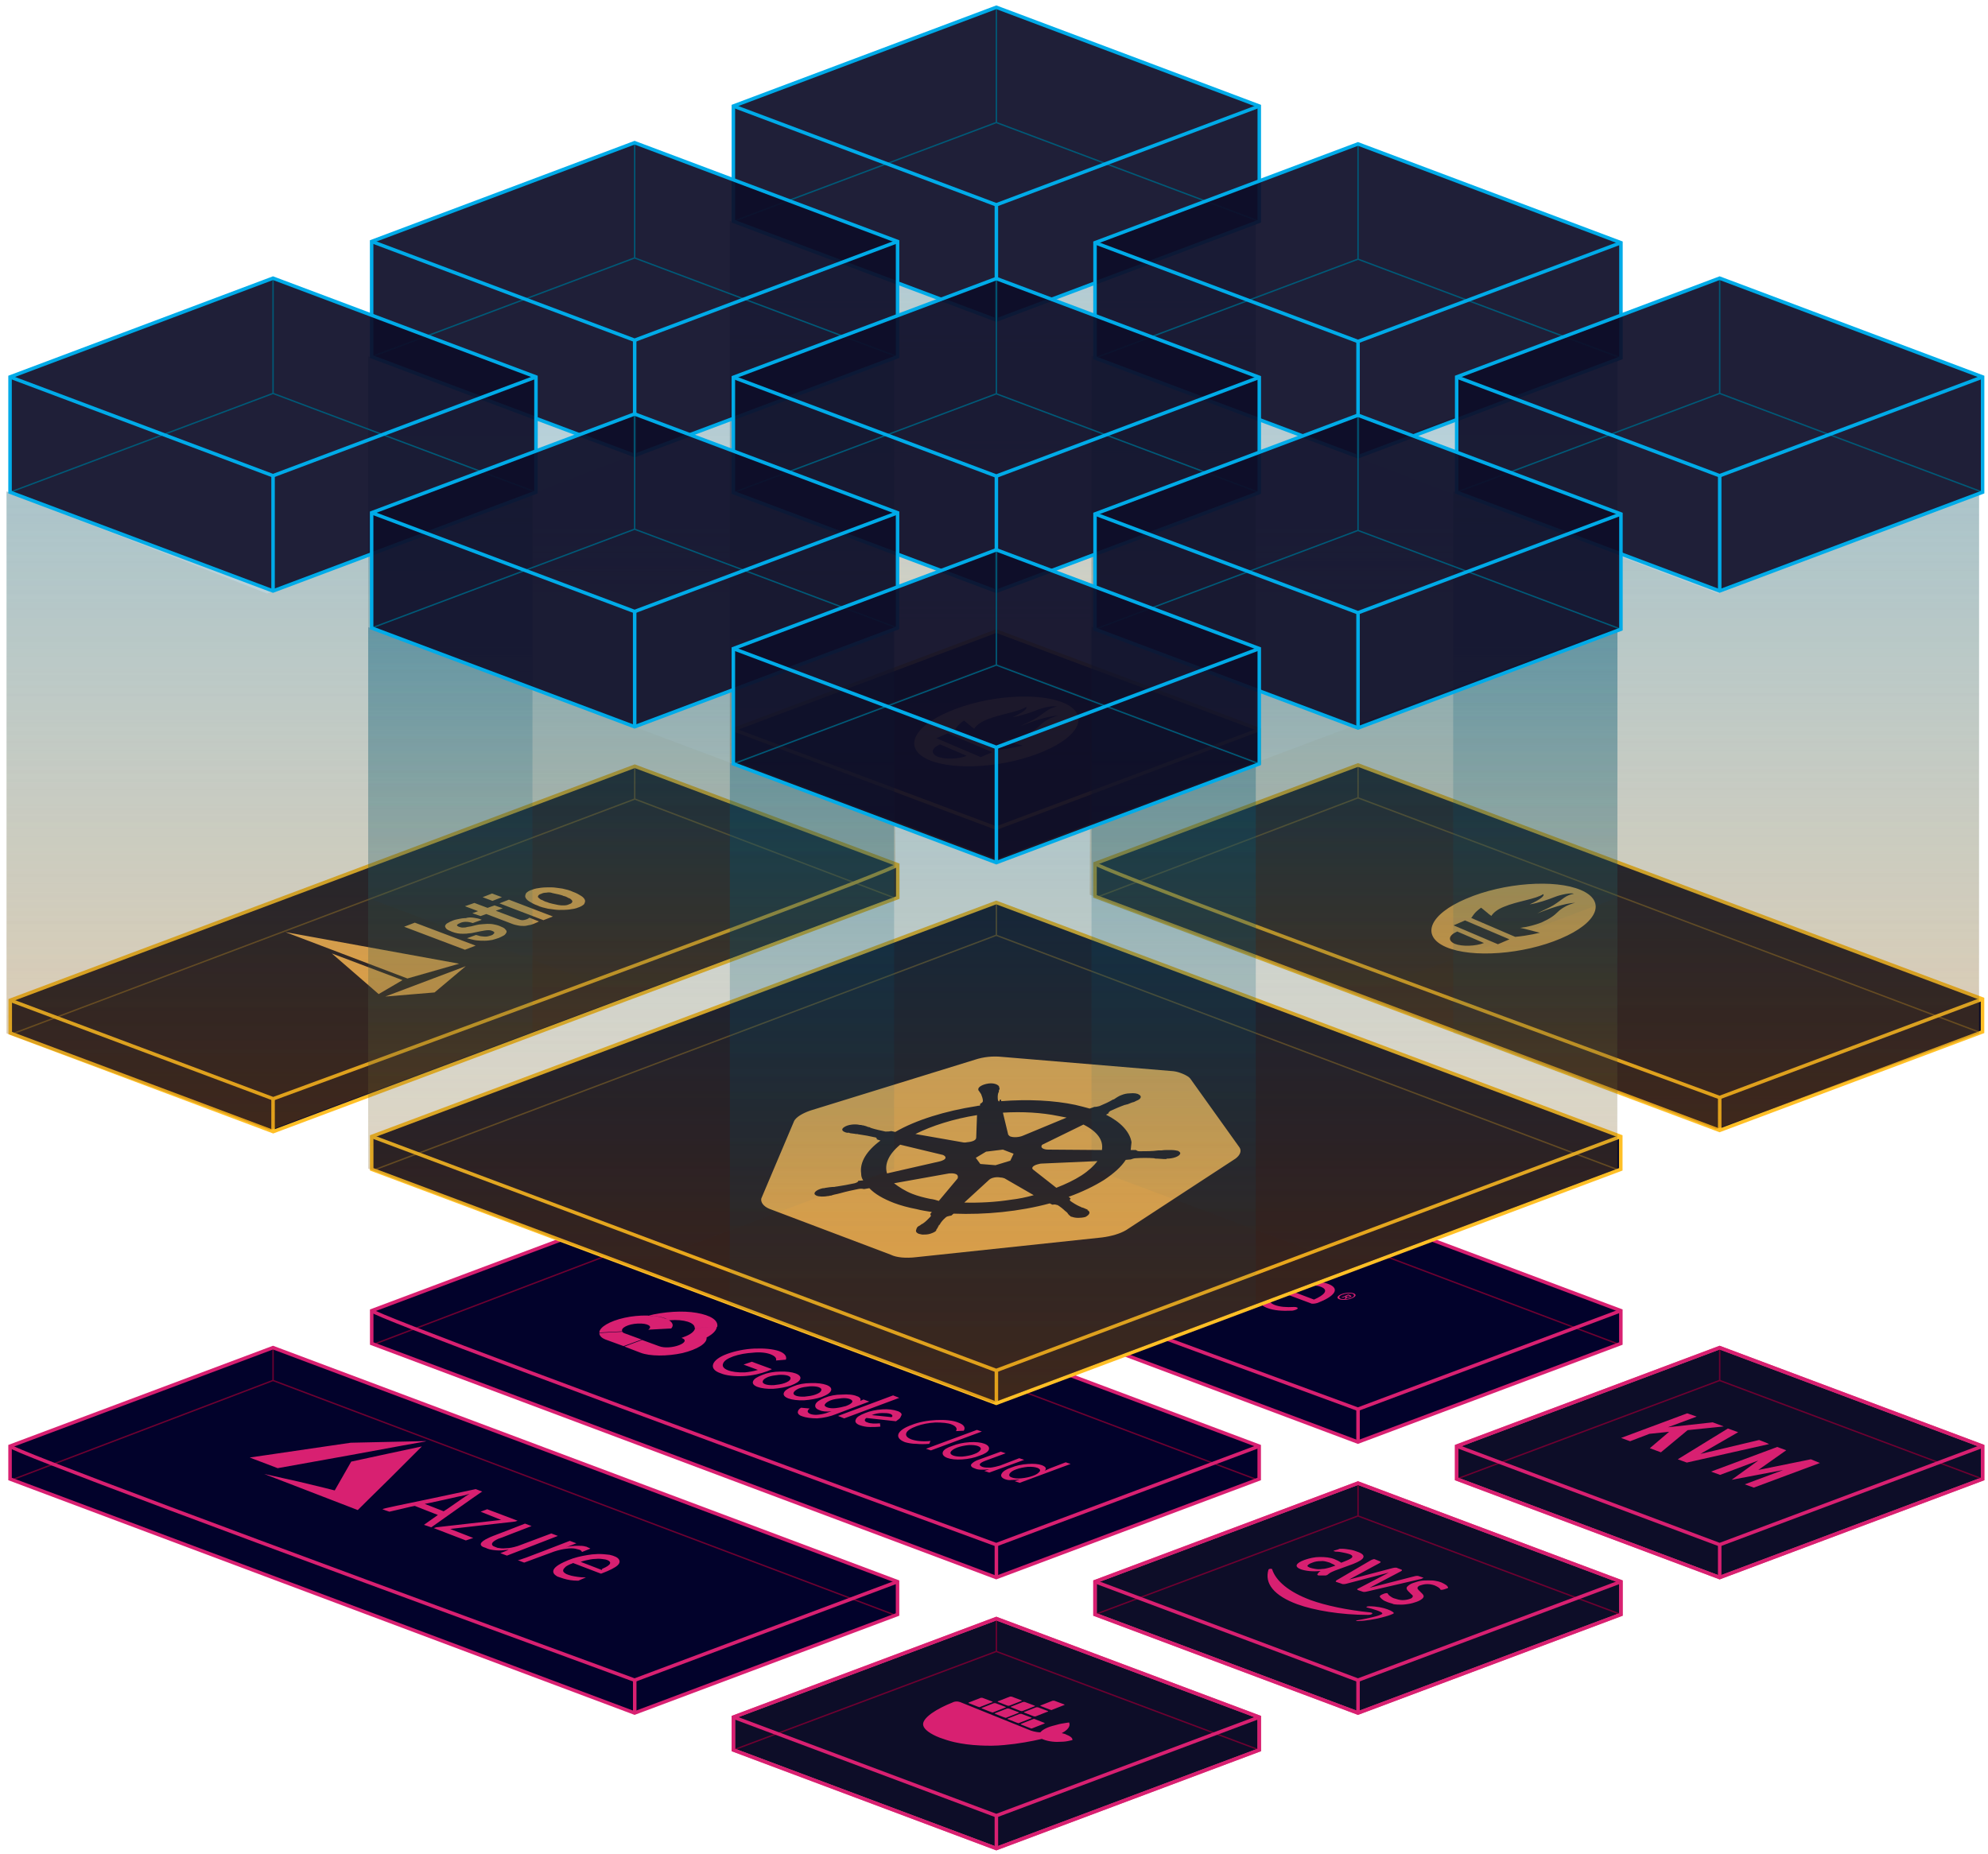 <svg width="416" height="388" xmlns="http://www.w3.org/2000/svg" xmlns:xlink="http://www.w3.org/1999/xlink" xml:space="preserve" overflow="hidden"><defs><clipPath id="clip0"><rect x="490" y="110" width="416" height="388"/></clipPath><clipPath id="clip1"><rect x="491" y="111" width="415" height="387"/></clipPath><clipPath id="clip2"><rect x="491" y="111" width="415" height="387"/></clipPath><clipPath id="clip3"><rect x="491" y="111" width="415" height="387"/></clipPath><linearGradient x1="130.697" y1="-0.014" x2="130.697" y2="162.381" gradientUnits="userSpaceOnUse" spreadMethod="pad" id="fill4"><stop offset="0" stop-color="#A86000" stop-opacity="0"/><stop offset="1" stop-color="#A86000" stop-opacity="0.32"/></linearGradient><linearGradient x1="55.028" y1="-0.009" x2="55.028" y2="133.973" gradientUnits="userSpaceOnUse" spreadMethod="pad" id="fill5"><stop offset="0" stop-color="#A86000" stop-opacity="0"/><stop offset="1" stop-color="#A86000" stop-opacity="0.32"/></linearGradient><linearGradient x1="93.035" y1="-0.013" x2="93.035" y2="161.655" gradientUnits="userSpaceOnUse" spreadMethod="pad" id="fill6"><stop offset="0" stop-color="#A86000" stop-opacity="0"/><stop offset="1" stop-color="#A86000" stop-opacity="0.32"/></linearGradient><linearGradient x1="93.035" y1="-0.013" x2="93.035" y2="161.434" gradientUnits="userSpaceOnUse" spreadMethod="pad" id="fill7"><stop offset="0" stop-color="#A86000" stop-opacity="0"/><stop offset="1" stop-color="#A86000" stop-opacity="0.32"/></linearGradient><linearGradient x1="55.028" y1="-0.009" x2="55.028" y2="133.973" gradientUnits="userSpaceOnUse" spreadMethod="pad" id="fill8"><stop offset="0" stop-color="#005977" stop-opacity="0.32"/><stop offset="1" stop-color="#005977" stop-opacity="0"/></linearGradient><linearGradient x1="55.028" y1="-0.009" x2="55.028" y2="133.973" gradientUnits="userSpaceOnUse" spreadMethod="pad" id="fill9"><stop offset="0" stop-color="#005977" stop-opacity="0.32"/><stop offset="1" stop-color="#005977" stop-opacity="0"/></linearGradient><linearGradient x1="55.028" y1="-0.009" x2="55.028" y2="133.973" gradientUnits="userSpaceOnUse" spreadMethod="pad" id="fill10"><stop offset="0" stop-color="#005977" stop-opacity="0.32"/><stop offset="1" stop-color="#005977" stop-opacity="0"/></linearGradient><linearGradient x1="55.028" y1="0.006" x2="55.028" y2="133.989" gradientUnits="userSpaceOnUse" spreadMethod="pad" id="fill11"><stop offset="0" stop-color="#005977" stop-opacity="0.32"/><stop offset="1" stop-color="#005977" stop-opacity="0"/></linearGradient><linearGradient x1="55.028" y1="-0.009" x2="55.028" y2="133.973" gradientUnits="userSpaceOnUse" spreadMethod="pad" id="fill12"><stop offset="0" stop-color="#005977" stop-opacity="0.32"/><stop offset="1" stop-color="#005977" stop-opacity="0"/></linearGradient><linearGradient x1="55.028" y1="0.006" x2="55.028" y2="133.989" gradientUnits="userSpaceOnUse" spreadMethod="pad" id="fill13"><stop offset="0" stop-color="#005977" stop-opacity="0.32"/><stop offset="1" stop-color="#005977" stop-opacity="0"/></linearGradient><linearGradient x1="55.028" y1="0.006" x2="55.028" y2="133.989" gradientUnits="userSpaceOnUse" spreadMethod="pad" id="fill14"><stop offset="0" stop-color="#005977" stop-opacity="0.32"/><stop offset="1" stop-color="#005977" stop-opacity="0"/></linearGradient><linearGradient x1="55.028" y1="0.006" x2="55.028" y2="133.989" gradientUnits="userSpaceOnUse" spreadMethod="pad" id="fill15"><stop offset="0" stop-color="#005977" stop-opacity="0.32"/><stop offset="1" stop-color="#005977" stop-opacity="0"/></linearGradient></defs><g clip-path="url(#clip0)" transform="translate(-490 -110)"><g clip-path="url(#clip1)"><g clip-path="url(#clip2)"><g clip-path="url(#clip3)"><path d="M0 27.498 130.689 76.48 185.714 55.856 185.714 48.981 55.027 0 0 20.624 0 27.498Z" fill="#02022B" fill-rule="evenodd" fill-opacity="1" transform="matrix(1 0 0 1 492.102 392.058)"/><path d="M0.43 6.875 0.43 0" stroke="#6D0030" stroke-width="0.294" stroke-linecap="butt" stroke-linejoin="miter" stroke-miterlimit="4" stroke-opacity="1" fill="none" fill-rule="evenodd" transform="matrix(1 0 0 1 546.711 392.058)"/><path d="M183.995 48.981 54.167 0 0 20.624" stroke="#6D0030" stroke-width="0.294" stroke-linecap="butt" stroke-linejoin="miter" stroke-miterlimit="4" stroke-opacity="1" fill="none" fill-rule="evenodd" transform="matrix(1 0 0 1 492.962 398.932)"/><path d="M0 0C1.118 1.117 44.709 17.444 130.689 48.981L185.714 28.358" stroke="#D82071" stroke-width="0.734" stroke-linecap="butt" stroke-linejoin="miter" stroke-miterlimit="4" stroke-opacity="1" fill="none" fill-rule="evenodd" transform="matrix(1 0 0 1 492.102 412.681)"/><path d="M0.43 0 0.43 6.875" stroke="#D82071" stroke-width="0.734" stroke-linecap="butt" stroke-linejoin="miter" stroke-miterlimit="4" stroke-opacity="1" fill="none" fill-rule="evenodd" transform="matrix(1 0 0 1 622.39 461.663)"/><path d="M0 27.498 130.689 76.48 185.714 55.856 185.714 48.981 55.027 0 0 20.624 0 27.498Z" stroke="#D82071" stroke-width="0.734" stroke-linecap="butt" stroke-linejoin="miter" stroke-miterlimit="4" stroke-opacity="1" fill="none" fill-rule="evenodd" transform="matrix(1 0 0 1 492.102 392.058)"/><path d="M0 27.498 130.689 76.48 185.714 55.856 185.714 48.981 55.027 0 0 20.624 0 27.498Z" fill="#02022B" fill-rule="evenodd" fill-opacity="1" transform="matrix(1 0 0 1 567.781 363.7)"/><path d="M0.43 6.875 0.43 0" stroke="#6D0030" stroke-width="0.294" stroke-linecap="butt" stroke-linejoin="miter" stroke-miterlimit="4" stroke-opacity="1" fill="none" fill-rule="evenodd" transform="matrix(1 0 0 1 622.39 363.7)"/><path d="M183.995 48.981 54.167 0 0 20.624" stroke="#6D0030" stroke-width="0.294" stroke-linecap="butt" stroke-linejoin="miter" stroke-miterlimit="4" stroke-opacity="1" fill="none" fill-rule="evenodd" transform="matrix(1 0 0 1 568.641 370.575)"/><path d="M0 0C1.118 1.117 44.709 17.444 130.689 48.981L185.714 28.358" stroke="#D82071" stroke-width="0.734" stroke-linecap="butt" stroke-linejoin="miter" stroke-miterlimit="4" stroke-opacity="1" fill="none" fill-rule="evenodd" transform="matrix(1 0 0 1 567.781 384.324)"/><path d="M0.43 0 0.43 6.875" stroke="#D82071" stroke-width="0.734" stroke-linecap="butt" stroke-linejoin="miter" stroke-miterlimit="4" stroke-opacity="1" fill="none" fill-rule="evenodd" transform="matrix(1 0 0 1 698.069 433.305)"/><path d="M0 27.498 130.689 76.48 185.714 55.856 185.714 48.981 55.027 0 0 20.624 0 27.498Z" stroke="#D82071" stroke-width="0.734" stroke-linecap="butt" stroke-linejoin="miter" stroke-miterlimit="4" stroke-opacity="1" fill="none" fill-rule="evenodd" transform="matrix(1 0 0 1 567.781 363.7)"/><path d="M1.548 5.936 5.073 7.225 8.856 5.85 5.331 4.561C5.073 4.475 4.901 4.389 4.815 4.217L0 4.475C0 5.077 0.516 5.592 1.548 5.936M19.947 3.444 24.59 3.186 24.676 3.186C24.934 1.811 23.3 0.78 20.377 0.265 17.454-0.251 13.585 0.007 10.146 0.866 10.232 0.866 10.232 0.866 10.318 0.866 11.693 0.866 12.897 1.124 13.843 1.468 14.187 1.554 14.444 1.725 14.616 1.811 14.616 1.811 14.702 1.811 14.702 1.811 17.712 1.554 20.033 2.327 19.947 3.444ZM22.441 5.42C23.73 4.733 24.504 3.96 24.59 3.186L20.033 3.444C19.947 4.131 19.087 4.819 17.626 5.335L17.196 5.506C19.603 6.366 14.874 8.17 12.467 7.225L8.942 5.936 5.245 7.311 8.598 8.6C10.575 9.373 14.187 9.373 17.368 8.686 20.549 7.912 22.613 6.624 22.441 5.42M13.757 1.382C11.779 0.694 8.34 0.608 5.245 1.296 2.149 1.983 0 3.272 0 4.389L4.815 4.131C4.385 3.444 6.019 2.585 8.082 2.499 10.146 2.413 11.263 3.1 10.232 3.788L15.046 3.53C15.734 2.757 15.218 1.983 13.757 1.382M57.004 21.662 61.131 22.091C61.303 22.005 61.389 21.834 61.303 21.748 61.217 21.576 61.131 21.49 60.873 21.404 60.443 21.232 59.841 21.232 59.154 21.232 58.38 21.232 57.606 21.404 57.004 21.662ZM54.597 23.81C53.823 23.552 53.393 23.123 53.651 22.607 53.823 22.091 54.511 21.662 55.628 21.232 56.66 20.802 57.95 20.545 59.24 20.459 60.443 20.373 61.647 20.545 62.335 20.802 62.679 20.888 62.937 21.06 63.109 21.232 63.281 21.404 63.281 21.576 63.195 21.748 63.109 21.919 63.023 22.091 62.937 22.263 62.765 22.435 62.679 22.521 62.421 22.693L62.077 22.951 55.886 22.263C55.37 22.607 55.456 23.037 56.144 23.209 56.746 23.466 57.692 23.466 58.724 23.38L58.81 24.068C58.036 24.154 57.348 24.154 56.66 24.154 55.8 24.154 55.112 23.982 54.597 23.81ZM51.243 22.349 49.954 21.834 61.475 17.537 62.765 18.052 51.243 22.349ZM47.632 20.029C48.062 20.201 48.75 20.287 49.438 20.201 50.212 20.115 50.986 19.943 51.587 19.771 52.275 19.513 52.705 19.256 52.877 18.998 53.049 18.74 52.877 18.482 52.447 18.31 52.017 18.139 51.33 18.052 50.642 18.139 49.868 18.224 49.094 18.31 48.406 18.568 47.804 18.826 47.374 19.084 47.203 19.427 47.031 19.599 47.203 19.857 47.632 20.029ZM42.474 21.919C41.872 21.748 41.528 21.404 41.528 21.06 41.528 20.716 41.786 20.373 42.216 20.115L44.021 20.287C43.763 20.459 43.591 20.716 43.591 20.888 43.591 21.06 43.763 21.232 44.107 21.404 44.537 21.576 45.139 21.662 45.827 21.576 46.601 21.49 47.374 21.318 47.976 21.06L48.578 20.888 48.492 20.888C47.46 20.974 46.601 20.888 46.085 20.631 45.311 20.373 45.053 19.943 45.225 19.427 45.397 18.912 46.085 18.482 47.117 18.052 48.148 17.623 49.438 17.365 50.728 17.365 52.017 17.279 53.135 17.365 53.909 17.709 54.253 17.795 54.425 17.967 54.597 18.139 54.683 18.31 54.683 18.482 54.597 18.654L54.683 18.654 55.285 18.396 56.488 18.826 49.438 21.49C48.406 21.919 46.945 22.263 45.569 22.349 44.279 22.349 43.161 22.177 42.474 21.919ZM40.668 16.935C40.41 17.537 41.528 17.881 42.989 17.795 43.763 17.709 44.537 17.623 45.225 17.365 45.913 17.107 46.343 16.849 46.429 16.506 46.687 15.904 45.569 15.56 44.021 15.646 43.247 15.732 42.474 15.818 41.786 16.076 41.184 16.334 40.754 16.678 40.668 16.935ZM42.818 18.568C40.152 18.654 38.261 17.967 38.605 17.021 38.776 16.506 39.464 16.076 40.582 15.646 41.614 15.217 42.904 14.959 44.279 14.959 46.945 14.873 48.836 15.56 48.492 16.506 48.32 17.021 47.632 17.451 46.515 17.881 45.483 18.224 44.193 18.482 42.818 18.568ZM34.22 14.529C33.962 15.131 35.08 15.475 36.541 15.389 37.315 15.303 38.089 15.217 38.776 14.959 39.464 14.701 39.894 14.443 39.98 14.1 40.238 13.498 39.12 13.154 37.573 13.24 36.799 13.326 36.025 13.412 35.337 13.67 34.736 13.928 34.306 14.186 34.22 14.529ZM36.369 16.162C33.704 16.248 31.812 15.56 32.156 14.615 32.328 14.1 33.016 13.67 34.134 13.24 35.166 12.811 36.541 12.553 37.831 12.553 40.496 12.467 42.388 13.154 42.044 14.1 41.872 14.615 41.184 15.045 40.066 15.475 39.035 15.818 37.659 16.076 36.369 16.162ZM25.364 12.897C24.074 12.467 23.558 11.78 23.816 11.006 24.074 10.233 25.106 9.459 26.739 8.858 28.373 8.256 30.437 7.827 32.414 7.741 34.478 7.655 36.283 7.827 37.573 8.256 38.776 8.686 39.292 9.373 39.035 10.061L36.971 10.233C37.143 9.717 36.713 9.287 35.853 8.944 34.993 8.6 33.618 8.428 32.156 8.6 30.695 8.686 29.233 8.944 28.029 9.373 26.826 9.803 26.052 10.319 25.88 10.92 25.45 12.037 27.513 12.811 30.437 12.725 31.382 12.639 32.328 12.467 33.188 12.209L30.179 11.092 31.898 10.491 36.111 12.037C35.853 12.209 35.509 12.295 35.166 12.467 33.79 12.982 31.984 13.412 30.179 13.498 28.373 13.584 26.567 13.412 25.364 12.897ZM63.968 27.333C62.851 26.904 62.335 26.302 62.593 25.615 62.851 24.927 63.883 24.24 65.344 23.724 66.806 23.123 68.697 22.779 70.503 22.693 72.308 22.607 74.028 22.779 75.06 23.209 76.263 23.638 76.694 24.24 76.263 24.927L74.63 25.013C74.974 24.497 74.63 23.982 73.77 23.638 72.996 23.294 71.707 23.209 70.331 23.209 68.869 23.294 67.493 23.552 66.376 23.982 65.172 24.412 64.398 24.927 64.226 25.443 64.054 25.958 64.398 26.388 65.258 26.732 66.204 27.075 67.665 27.247 69.299 27.075L69.041 27.677C68.095 27.763 67.15 27.763 66.29 27.677 65.43 27.677 64.57 27.505 63.968 27.333M68.353 28.708 69.385 29.052 80.047 25.099 79.015 24.755 68.353 28.708ZM73.512 29.395C73.254 29.997 74.372 30.427 76.005 30.341 76.865 30.255 77.811 30.083 78.413 29.825 79.187 29.567 79.616 29.224 79.789 28.88 80.047 28.279 78.929 27.849 77.295 27.935 76.435 28.021 75.576 28.192 74.888 28.45 74.2 28.708 73.684 29.052 73.512 29.395ZM77.467 27.333C80.047 27.161 81.852 27.849 81.508 28.88 81.336 29.395 80.562 29.825 79.53 30.169 78.499 30.599 77.209 30.857 75.92 30.942 73.34 31.114 71.535 30.427 71.879 29.395 72.05 28.88 72.824 28.45 73.856 28.107 74.888 27.677 76.177 27.419 77.467 27.333ZM81.594 33.692 80.562 33.349 81.594 33.005C80.992 33.091 80.476 33.091 79.961 33.091 79.444 33.091 78.929 33.005 78.585 32.833 77.983 32.661 77.639 32.317 77.811 31.974 78.069 31.63 78.671 31.2 79.53 30.942L84.002 29.31 85.034 29.653 80.821 31.2C79.444 31.716 79.273 32.145 80.132 32.489 80.562 32.661 81.164 32.661 81.852 32.661 82.54 32.575 83.228 32.403 83.83 32.231L87.87 30.684 88.902 31.028 81.594 33.692ZM86.323 34.723C86.753 34.895 87.527 34.981 88.301 34.895 89.16 34.809 90.02 34.638 90.708 34.38 91.482 34.122 91.911 33.778 92.17 33.434 92.514 32.833 91.31 32.403 89.676 32.489 88.816 32.575 87.956 32.747 87.269 33.005 86.495 33.263 86.065 33.606 85.893 33.864 85.635 34.294 85.807 34.551 86.323 34.723M84.862 35.067C84.174 34.809 83.916 34.38 84.174 33.95 84.431 33.434 85.119 33.005 86.151 32.661 87.183 32.231 88.386 31.974 89.676 31.888 90.88 31.802 91.911 31.888 92.6 32.145 93.029 32.317 93.288 32.489 93.374 32.661 93.459 32.833 93.459 33.091 93.202 33.263L93.288 33.263 94.233 32.833 97.586 31.544 98.618 31.888 87.956 35.84 86.924 35.497 87.956 35.153 87.87 35.153C87.269 35.239 86.753 35.239 86.237 35.239 85.807 35.325 85.291 35.239 84.862 35.067" fill="#D82071" fill-rule="evenodd" fill-opacity="1" transform="matrix(1 0 0 1 615.414 384.52)"/><path d="M10.575 1.891 21.151 0.344 29.061 0.172C33.446 0.086 36.971 0 36.971 0 36.971 0 36.885 0 36.713 0.086 36.541 0.086 29.577 1.375 21.151 2.922L5.847 5.672 2.923 4.554C1.29 3.953 0 3.437 0 3.437 2.44367e-14 3.437 4.815 2.75 10.575 1.891ZM61.647 22.944 66.978 20.882 67.665 21.139 68.353 21.397 67.236 21.827C66.634 22.085 66.118 22.256 66.118 22.256 66.118 22.256 66.29 22.256 66.376 22.171 67.064 21.999 67.838 21.913 68.611 21.913 69.299 21.913 69.815 21.913 70.331 22.085 70.503 22.085 70.589 22.171 70.761 22.256 71.019 22.342 71.191 22.428 71.277 22.514L70.417 22.858 69.557 23.202 69.471 23.116C69.385 22.944 69.213 22.772 68.783 22.686 68.525 22.6 68.353 22.6 68.095 22.514 67.579 22.428 66.978 22.428 66.376 22.514 65.516 22.6 64.484 22.858 63.711 23.116 63.538 23.202 62.507 23.546 60.443 24.319L57.434 25.436 56.746 25.178C56.402 25.006 56.058 24.92 56.058 24.92 56.316 25.006 58.724 24.061 61.647 22.944ZM38.776 18.132 39.035 18.046 45.827 17.272 52.619 16.499 50.47 15.64 48.32 14.78 49.008 14.523 49.696 14.265 52.877 15.468 56.058 16.671 55.8 16.757 55.542 16.843 48.75 17.616C44.967 18.046 41.958 18.39 41.958 18.39 41.958 18.39 42.989 18.819 44.365 19.335L46.773 20.28 45.999 20.538 45.225 20.796 41.872 19.507 38.519 18.218 38.776 18.132ZM42.989 13.062C45.311 11.429 45.483 11.343 45.913 11.085 46.085 10.999 46.085 10.999 45.827 11.085 45.655 11.171 45.225 11.257 44.967 11.343 44.881 11.343 42.904 11.773 40.668 12.288 38.433 12.804 36.627 13.148 36.627 13.148 36.627 13.148 37.487 13.491 38.605 13.921 39.722 14.351 40.582 14.694 40.582 14.694 40.754 14.608 41.786 13.921 42.989 13.062ZM37.573 12.117 47.288 10.054 47.976 10.312 48.664 10.57 48.492 10.656C48.062 10.913 38.003 18.046 38.003 18.046 38.003 18.046 37.659 17.96 37.229 17.788L36.455 17.53 37.917 16.499 39.378 15.468 36.971 14.523 34.564 13.577 34.478 13.577C34.392 13.577 33.188 13.835 31.812 14.179L29.233 14.78 28.459 14.523C27.857 14.265 27.685 14.265 27.771 14.265 27.857 14.093 32.242 13.234 37.573 12.117ZM73.77 26.725C74.63 26.381 75.317 25.951 75.403 25.608 75.49 25.35 75.317 25.178 75.06 25.006 74.888 24.92 74.458 24.748 74.2 24.748 73.684 24.663 73.082 24.577 72.394 24.663 71.621 24.663 70.933 24.834 70.159 25.006 69.901 25.092 69.471 25.178 69.299 25.264L69.213 25.264 71.449 26.123 73.684 26.983 73.77 26.725ZM63.538 27.498C63.367 26.811 64.054 26.123 65.688 25.35 66.204 25.092 67.064 24.748 67.579 24.577 68.869 24.147 70.331 23.889 71.621 23.717 71.965 23.717 72.652 23.631 72.91 23.631 73.77 23.631 74.63 23.717 75.317 23.803 75.748 23.889 76.263 24.061 76.608 24.233 77.295 24.577 77.553 25.092 77.295 25.608 77.037 26.123 76.177 26.639 74.802 27.241 74.63 27.326 74.2 27.498 73.942 27.584L73.512 27.756 70.589 26.639 67.665 25.522 67.493 25.608C66.978 25.78 66.462 26.038 66.118 26.295 65.86 26.553 65.602 26.811 65.602 26.983 65.516 27.326 65.774 27.584 66.29 27.842 66.462 27.928 66.978 28.1 67.322 28.186 68.095 28.358 69.127 28.529 70.073 28.529 70.159 28.529 70.331 28.529 70.331 28.529 70.331 28.529 70.245 28.616 69.557 28.873L68.783 29.217 68.525 29.217C67.493 29.217 66.548 29.045 65.688 28.787 65.43 28.701 64.656 28.444 64.398 28.358 63.968 28.1 63.624 27.842 63.538 27.498ZM49.954 20.28C50.47 20.022 50.47 20.022 54.081 18.647L57.606 17.272 58.294 17.53 58.982 17.788 55.628 19.077C52.619 20.28 52.275 20.366 52.017 20.452 51.243 20.796 50.814 21.139 50.728 21.397 50.642 21.655 50.728 21.827 50.986 21.999 51.157 22.085 51.673 22.256 51.845 22.342 52.361 22.428 52.877 22.514 53.565 22.428 54.339 22.428 55.112 22.256 55.972 21.999L56.23 21.913 59.669 20.624 63.109 19.335 63.797 19.593 64.484 19.85 59.154 21.913 53.823 23.975 53.135 23.717 52.447 23.459 53.307 23.116C53.909 22.858 54.167 22.772 54.167 22.772 54.167 22.772 54.081 22.772 53.909 22.772 53.135 22.858 52.275 22.944 51.502 22.858 50.642 22.772 50.04 22.686 49.352 22.342 47.804 21.913 48.062 21.139 49.954 20.28ZM10.318 8.507C14.358 9.453 17.712 10.312 17.712 10.312L17.798 10.312 19.517 7.304C20.463 5.672 21.237 4.297 21.237 4.297 21.237 4.297 35.939 1.117 36.025 1.117 36.025 1.117 33.274 3.867 29.405 7.734 25.708 11.343 22.698 14.351 22.698 14.351L22.613 14.437 12.811 10.656 3.009 6.875 10.318 8.507Z" fill="#D82071" fill-rule="evenodd" fill-opacity="1" transform="matrix(1 0 0 1 542.256 411.62)"/><path d="M0 27.498 130.689 76.48 185.714 55.856 185.714 48.981 55.027 0 0 20.624 0 27.498Z" fill="#02022B" fill-rule="evenodd" fill-opacity="1" transform="matrix(1 0 0 1 643.459 335.342)"/><path d="M0.43 6.875 0.43 0" stroke="#6D0030" stroke-width="0.294" stroke-linecap="butt" stroke-linejoin="miter" stroke-miterlimit="4" stroke-opacity="1" fill="none" fill-rule="evenodd" transform="matrix(1 0 0 1 698.068 335.342)"/><path d="M183.995 48.981 54.167 0 0 20.624" stroke="#6D0030" stroke-width="0.294" stroke-linecap="butt" stroke-linejoin="miter" stroke-miterlimit="4" stroke-opacity="1" fill="none" fill-rule="evenodd" transform="matrix(1 0 0 1 644.319 342.217)"/><path d="M0 0C1.118 1.117 44.709 17.444 130.689 48.981L185.714 28.358" stroke="#D82071" stroke-width="0.734" stroke-linecap="butt" stroke-linejoin="miter" stroke-miterlimit="4" stroke-opacity="1" fill="none" fill-rule="evenodd" transform="matrix(1 0 0 1 643.459 355.966)"/><path d="M0.43 0 0.43 6.875" stroke="#D82071" stroke-width="0.734" stroke-linecap="butt" stroke-linejoin="miter" stroke-miterlimit="4" stroke-opacity="1" fill="none" fill-rule="evenodd" transform="matrix(1 0 0 1 773.747 404.948)"/><path d="M0 27.498 130.689 76.48 185.714 55.856 185.714 48.981 55.027 0 0 20.624 0 27.498Z" stroke="#D82071" stroke-width="0.734" stroke-linecap="butt" stroke-linejoin="miter" stroke-miterlimit="4" stroke-opacity="1" fill="none" fill-rule="evenodd" transform="matrix(1 0 0 1 643.459 335.342)"/><path d="M23.772 14.453 31.682 9.383C31.768 9.297 31.94 9.211 32.112 9.125 32.542 8.953 33.316 8.867 33.66 9.039 34.004 9.211 33.917 9.383 33.574 9.555L26.695 13.851 38.217 11.273C38.732 11.188 39.248 11.101 39.678 11.273L39.764 11.273C40.108 11.445 40.022 11.617 39.678 11.789L32.714 16.258 44.235 13.68C44.751 13.594 45.267 13.508 45.611 13.68 45.955 13.851 45.869 14.109 45.439 14.281 45.267 14.367 45.009 14.367 44.837 14.453L31.338 17.46C30.65 17.632 30.049 17.632 29.791 17.546L29.705 17.546C29.361 17.375 29.361 17.203 29.791 16.945L36.583 12.648 25.234 15.226C24.546 15.398 24.03 15.398 23.686 15.312 23.342 14.969 23.342 14.711 23.772 14.453M54.982 17.804C55.498 17.632 56.272 17.546 56.616 17.718 57.046 17.89 56.874 18.148 56.358 18.32L54.209 19.179C56.96 18.664 59.453 18.835 60.399 19.179 60.829 19.351 60.657 19.609 60.141 19.781 59.625 19.953 59.023 20.038 58.593 19.953 56.53 19.437 53.263 19.523 49.652 20.898L45.353 22.53C44.837 22.702 44.149 22.788 43.719 22.616 43.289 22.445 43.461 22.187 43.977 22.015L54.982 17.804ZM62.205 24.249C64.354 23.304 65.386 22.273 63.666 21.585 62.119 20.984 59.109 21.241 56.53 22.101L62.205 24.249ZM52.317 25.968C49.91 25.023 50.511 23.304 54.381 21.843L54.467 21.843C58.078 20.468 62.806 20.038 65.214 20.984 67.879 22.015 66.332 23.648 62.978 24.937 62.463 25.108 61.775 25.194 61.517 25.023L55.068 22.616C52.575 23.734 52.403 24.765 53.951 25.366 55.068 25.796 56.444 25.882 57.992 25.796 58.25 25.796 58.422 25.796 58.593 25.882 58.938 25.968 58.852 26.226 58.336 26.398 58.078 26.483 57.82 26.569 57.562 26.569 55.584 26.655 53.865 26.569 52.317 25.968ZM44.837 19.437 46.041 19.007C45.611 18.664 45.009 18.234 43.891 17.804 42.172 17.203 40.194 17.203 38.646 17.804L38.56 17.804C37.013 18.406 37.099 19.179 38.303 19.609 40.108 20.21 42.859 20.21 44.837 19.437M37.185 17.289C39.85 16.258 42.859 16.343 45.181 17.203 46.298 17.632 46.9 18.062 47.416 18.492L47.846 18.32C50.082 17.46 50.254 16.601 48.62 16 47.674 15.656 46.986 15.484 45.955 15.398 45.783 15.398 45.697 15.398 45.611 15.312 45.267 15.226 45.353 14.969 45.783 14.797 46.213 14.625 46.556 14.625 46.9 14.625 48.362 14.797 49.222 14.969 50.34 15.398 51.629 15.914 52.145 16.429 51.887 17.031 51.629 17.546 50.769 18.148 49.136 18.75L42.172 21.413C41.656 21.585 40.968 21.671 40.624 21.499 40.28 21.328 40.366 21.07 40.882 20.898L42.086 20.468C40.28 20.64 38.217 20.64 36.669 20.038 34.949 19.437 34.605 18.234 37.185 17.289M10.531 0.962C11.133 0.532 10.789 0.102 9.671 0.016 8.554-0.07 7.264 0.188 6.662 0.704L0.816 5.086C-0.13 5.774-0.302 6.203 0.558 6.547 1.503 6.891 2.707 6.805 4.427 6.461 4.427 6.461 14.572 4.571 14.658 4.485 14.744 4.485 15.088 4.399 15.346 4.485 15.518 4.571 15.518 4.743 15.174 4.828L7.78 7.664C6.662 8.094 6.146 8.61 7.006 8.953 7.866 9.297 9.328 9.125 10.445 8.695L16.55 6.375C17.753 5.946 19.129 5.86 19.903 6.203 20.763 6.547 20.505 6.977 19.301 7.492L13.197 9.813C12.079 10.242 11.563 10.758 12.423 11.101 13.283 11.445 14.744 11.273 15.862 10.844L21.966 8.524C23.17 8.094 24.46 8.008 25.32 8.352 26.179 8.695 25.922 9.125 24.718 9.641L18.613 11.961C17.496 12.39 16.98 12.906 17.84 13.25 18.699 13.594 20.161 13.422 21.279 12.992L28.243 10.414C30.822 9.469 31.08 8.266 29.361 7.578 27.555 6.891 24.804 7.149 24.804 7.149 25.32 6.547 25.148 5.946 23.772 5.43 22.31 4.914 19.387 5.086 19.387 5.086 19.903 4.485 19.473 3.883 18.699 3.54 17.41 3.024 15.604 2.938 13.025 3.454L5.201 5 10.531 0.962ZM69.943 23.905C70.631 23.648 70.803 23.304 70.287 23.046 69.771 22.874 68.825 22.96 68.137 23.218 67.449 23.476 67.277 23.82 67.793 24.077 68.309 24.249 69.255 24.163 69.943 23.905M67.879 23.132C68.739 22.788 69.943 22.702 70.545 22.96 71.147 23.218 70.975 23.648 70.115 23.991 69.255 24.335 68.051 24.421 67.449 24.163 66.847 23.905 67.105 23.476 67.879 23.132M69.169 23.648C69.255 23.734 69.427 23.648 69.599 23.648 69.771 23.562 69.771 23.562 69.599 23.476L69.341 23.39 68.911 23.562 69.169 23.648ZM69.255 23.218C69.341 23.218 69.513 23.132 69.513 23.218L69.857 23.39C70.029 23.476 70.029 23.476 70.029 23.562 70.029 23.648 69.943 23.648 69.771 23.734 69.513 23.82 69.341 23.82 69.083 23.82L68.997 23.991C68.997 23.991 68.997 24.077 68.911 24.077 68.825 24.077 68.739 24.077 68.653 24.077 68.567 24.077 68.567 23.991 68.653 23.991L68.825 23.734 68.653 23.648 68.309 23.82C68.223 23.82 68.051 23.905 68.051 23.82 67.965 23.82 67.965 23.734 68.137 23.734L69.255 23.218Z" fill="#D82071" fill-rule="evenodd" fill-opacity="1" transform="matrix(1 0 0 1 702.757 357.755)"/><path d="M0 27.498 55.027 48.122 110.053 27.498 110.053 20.624 55.027 0 0 20.624 0 27.498Z" fill="#0D0D28" fill-rule="evenodd" fill-opacity="1" transform="matrix(1 0 0 1 794.817 392.058)"/><path d="M0 27.498 55.027 48.122 110.053 27.498 110.053 20.624 55.027 0 0 20.624 0 27.498Z" stroke="#E45480" stroke-width="0.734" stroke-linecap="butt" stroke-linejoin="miter" stroke-miterlimit="4" stroke-opacity="1" fill="none" fill-rule="evenodd" transform="matrix(1 0 0 1 794.817 392.058)"/><path d="M0.43 0 0.43 6.875" stroke="#D82071" stroke-width="0.734" stroke-linecap="butt" stroke-linejoin="miter" stroke-miterlimit="4" stroke-opacity="1" fill="none" fill-rule="evenodd" transform="matrix(1 0 0 1 849.427 433.305)"/><path d="M0.43 6.445 0.43 0" stroke="#6D0030" stroke-width="0.294" stroke-linecap="butt" stroke-linejoin="miter" stroke-miterlimit="4" stroke-opacity="1" fill="none" fill-rule="evenodd" transform="matrix(1 0 0 1 849.427 392.487)"/><path d="M110.053 20.624 55.027 0 0 20.624" stroke="#6D0030" stroke-width="0.294" stroke-linecap="butt" stroke-linejoin="miter" stroke-miterlimit="4" stroke-opacity="1" fill="none" fill-rule="evenodd" transform="matrix(1 0 0 1 794.817 398.932)"/><path d="M0 0 55.027 20.624 110.053 0" stroke="#D82071" stroke-width="0.734" stroke-linecap="butt" stroke-linejoin="miter" stroke-miterlimit="4" stroke-opacity="1" fill="none" fill-rule="evenodd" transform="matrix(1 0 0 1 794.817 412.681)"/><path d="M0 27.498 55.027 48.122 110.053 27.498 110.053 20.624 55.027 0 0 20.624 0 27.498Z" stroke="#D82071" stroke-width="0.734" stroke-linecap="butt" stroke-linejoin="miter" stroke-miterlimit="4" stroke-opacity="1" fill="none" fill-rule="evenodd" transform="matrix(1 0 0 1 794.817 392.058)"/><path d="M13.843 0 0 5.156 1.892 5.843 5.933 4.297 10.06 3.867 6.019 7.304 8.34 8.164 13.929 3.523 21.495 2.75 19.173 1.891 9.802 2.922 15.82 0.687 13.843 0ZM28.889 5.586 16.594 8.507 24.504 3.953 22.355 3.179 11.865 9.624 13.757 10.312C13.757 10.312 30.952 6.445 30.952 6.445 30.952 6.359 28.889 5.586 28.889 5.586M39.722 9.624 28.717 11.859 34.564 7.734 32.672 7.046 18.829 12.202 20.721 12.89 28.717 9.882 23.128 13.921 33.962 11.859 25.88 14.866 27.771 15.554 41.614 10.398 39.722 9.624Z" fill="#D82071" fill-rule="evenodd" fill-opacity="1" transform="matrix(1 0 0 1 829.217 405.807)"/><path d="M0 27.498 55.027 48.122 110.053 27.498 110.053 20.624 55.027 0 0 20.624 0 27.498Z" fill="#0D0D28" fill-rule="evenodd" fill-opacity="1" transform="matrix(1 0 0 1 719.138 420.416)"/><path d="M0 27.498 55.027 48.122 110.053 27.498 110.053 20.624 55.027 0 0 20.624 0 27.498Z" stroke="#E45480" stroke-width="0.734" stroke-linecap="butt" stroke-linejoin="miter" stroke-miterlimit="4" stroke-opacity="1" fill="none" fill-rule="evenodd" transform="matrix(1 0 0 1 719.138 420.416)"/><path d="M0.43 0 0.43 6.875" stroke="#D82071" stroke-width="0.734" stroke-linecap="butt" stroke-linejoin="miter" stroke-miterlimit="4" stroke-opacity="1" fill="none" fill-rule="evenodd" transform="matrix(1 0 0 1 773.747 461.663)"/><path d="M0.43 6.445 0.43 0" stroke="#6D0030" stroke-width="0.294" stroke-linecap="butt" stroke-linejoin="miter" stroke-miterlimit="4" stroke-opacity="1" fill="none" fill-rule="evenodd" transform="matrix(1 0 0 1 773.747 420.845)"/><path d="M110.053 20.624 55.027 0 0 20.624" stroke="#6D0030" stroke-width="0.294" stroke-linecap="butt" stroke-linejoin="miter" stroke-miterlimit="4" stroke-opacity="1" fill="none" fill-rule="evenodd" transform="matrix(1 0 0 1 719.138 427.29)"/><path d="M0 0 55.027 20.624 110.053 0" stroke="#D82071" stroke-width="0.734" stroke-linecap="butt" stroke-linejoin="miter" stroke-miterlimit="4" stroke-opacity="1" fill="none" fill-rule="evenodd" transform="matrix(1 0 0 1 719.138 441.039)"/><path d="M0 27.498 55.027 48.122 110.053 27.498 110.053 20.624 55.027 0 0 20.624 0 27.498Z" stroke="#D82071" stroke-width="0.734" stroke-linecap="butt" stroke-linejoin="miter" stroke-miterlimit="4" stroke-opacity="1" fill="none" fill-rule="evenodd" transform="matrix(1 0 0 1 719.138 420.416)"/><path d="M25.129 11.171C24.699 10.999 24.269 10.828 24.011 10.57 23.753 10.398 23.581 10.14 23.495 10.054 23.495 9.968 23.495 9.882 23.581 9.796 23.667 9.71 23.753 9.71 23.839 9.624L24.441 9.367C24.699 9.281 24.871 9.281 25.043 9.281 25.129 9.281 25.129 9.281 25.129 9.367 25.129 9.367 25.215 9.453 25.215 9.453 25.301 9.624 25.473 9.796 25.731 9.968 25.989 10.14 26.247 10.312 26.591 10.398 27.107 10.57 27.708 10.742 28.224 10.742 28.74 10.742 29.342 10.656 29.772 10.484 30.116 10.398 30.288 10.226 30.374 10.054 30.46 9.882 30.374 9.71 30.116 9.538L29.428 8.851C29.084 8.507 28.998 8.164 29.256 7.906 29.514 7.648 29.944 7.304 30.546 7.132 31.062 6.961 31.577 6.789 32.093 6.703 32.609 6.617 33.125 6.617 33.641 6.617 34.157 6.617 34.673 6.617 35.103 6.703 35.618 6.789 35.962 6.875 36.392 7.046 36.564 7.132 36.736 7.218 36.908 7.304 37.08 7.39 37.166 7.476 37.338 7.562 37.424 7.648 37.596 7.734 37.596 7.82 37.682 7.906 37.768 7.992 37.768 7.992 37.768 8.078 37.768 8.164 37.768 8.164 37.768 8.249 37.596 8.249 37.424 8.335L36.908 8.507C36.65 8.593 36.478 8.593 36.306 8.593 36.22 8.593 36.134 8.507 36.134 8.421 35.962 8.164 35.532 7.906 34.931 7.648 34.415 7.476 33.985 7.39 33.469 7.39 32.953 7.39 32.523 7.476 32.007 7.648 31.663 7.734 31.491 7.906 31.405 8.078 31.32 8.249 31.405 8.421 31.663 8.679L32.351 9.367C32.695 9.71 32.781 9.968 32.523 10.312 32.265 10.57 31.921 10.828 31.233 11.085 30.718 11.257 30.202 11.429 29.686 11.515 29.17 11.601 28.568 11.687 28.052 11.687 27.537 11.687 26.935 11.687 26.419 11.601 26.075 11.429 25.559 11.343 25.129 11.171ZM14.468 6.961C14.296 6.875 14.21 6.875 14.296 6.789 14.296 6.703 14.382 6.617 14.554 6.531L21.604 2.406C21.776 2.32 21.948 2.234 22.034 2.234 22.206 2.148 22.378 2.148 22.55 2.234L23.41 2.578C23.581 2.664 23.667 2.664 23.667 2.75 23.667 2.836 23.581 2.922 23.41 3.008L17.047 6.445 26.161 4.039C26.419 3.953 26.677 3.953 26.763 3.953 26.935 3.953 27.107 3.953 27.192 4.039L27.88 4.297C28.052 4.383 28.138 4.383 28.138 4.468 28.138 4.554 28.052 4.64 27.88 4.726L21.346 8.164 30.718 5.757C30.976 5.672 31.233 5.672 31.32 5.672 31.491 5.672 31.577 5.672 31.749 5.757L32.523 6.015C32.695 6.101 32.609 6.101 32.437 6.187 32.351 6.187 32.351 6.187 32.265 6.273 32.179 6.273 32.093 6.359 31.921 6.359L20.83 8.937C20.572 9.023 20.314 9.023 20.228 9.023 20.056 9.023 19.97 9.023 19.798 8.937L19.024 8.679C18.853 8.593 18.767 8.593 18.767 8.507 18.767 8.421 18.853 8.335 19.11 8.249L25.387 4.984 16.531 7.304C16.273 7.39 16.015 7.39 15.929 7.39 15.757 7.39 15.585 7.39 15.499 7.304L14.468 6.961ZM8.879 3.953C9.137 4.039 9.481 4.125 9.997 4.211 10.427 4.297 10.943 4.297 11.544 4.211 11.888 4.211 12.232 4.125 12.576 4.039 12.92 3.953 13.264 3.867 13.694 3.695L14.21 3.523C14.038 3.437 13.866 3.265 13.608 3.179 13.35 3.094 13.178 2.922 12.834 2.836 12.232 2.664 11.716 2.492 11.114 2.578 10.513 2.578 9.911 2.664 9.309 2.922 8.793 3.094 8.449 3.351 8.363 3.523 8.277 3.609 8.449 3.781 8.879 3.953ZM14.124 4.554C13.694 4.726 13.35 4.898 13.178 4.984 13.006 5.07 12.834 5.242 12.576 5.414 12.49 5.5 12.49 5.5 12.404 5.5 12.318 5.586 12.146 5.586 11.888 5.586L10.857 5.586C10.685 5.586 10.599 5.586 10.513 5.5 10.427 5.5 10.427 5.414 10.427 5.328 10.513 5.242 10.599 5.07 10.685 4.984 10.771 4.898 10.943 4.726 11.114 4.64 9.395 4.812 8.019 4.64 6.987 4.297 6.3 4.039 5.956 3.695 6.128 3.351 6.3 3.008 6.816 2.664 7.761 2.32 8.793 1.976 9.825 1.719 10.943 1.719 12.06 1.719 13.092 1.805 13.952 2.148 14.21 2.234 14.468 2.406 14.726 2.492 14.983 2.664 15.241 2.75 15.413 2.922L16.273 2.578C17.133 2.234 17.649 1.976 17.735 1.719 17.821 1.461 17.563 1.203 16.875 1.031 16.617 0.945 16.187 0.859 15.757 0.773 15.327 0.687 14.898 0.602 14.468 0.602 14.21 0.602 14.124 0.602 14.038 0.516 13.952 0.516 13.866 0.516 13.866 0.516 13.78 0.43 13.78 0.43 14.038 0.344L14.64 0.172C14.812 0.086 14.983 0.086 15.069 0 15.155 0 15.327 0 15.585 0 16.101 0 16.617 0.086 17.219 0.172 17.821 0.258 18.337 0.43 18.767 0.602 19.798 0.945 20.228 1.375 20.056 1.805 19.884 2.234 19.196 2.664 17.907 3.179L14.124 4.554ZM21.002 13.835C15.327 13.835 9.739 12.89 6.214 11.601 1.313 9.796-0.665 7.218 0.195 4.383 0.281 4.125 0.969 4.125 0.969 4.297 1.743 6.703 4.408 9.023 9.051 10.742 12.146 11.859 16.531 12.804 21.518 13.319 22.292 13.405 21.948 13.835 21.002 13.835M24.011 13.577C24.269 13.234 21.948 12.546 20.83 12.288 20.486 12.202 20.83 12.03 21.26 12.03 24.441 12.03 26.591 13.234 26.419 13.491 26.161 13.835 22.206 15.038 18.939 15.124 18.423 15.124 18.337 15.038 18.853 14.952 20.4 14.694 23.753 14.007 24.011 13.577" fill="#D82071" fill-rule="evenodd" fill-opacity="1" transform="matrix(1 0 0 1 755.235 434.165)"/><path d="M0 27.498 55.027 48.122 110.053 27.498 110.053 20.624 55.027 0 0 20.624 0 27.498Z" fill="#0D0D28" fill-rule="evenodd" fill-opacity="1" transform="matrix(1 0 0 1 643.459 448.773)"/><path d="M0 27.498 55.027 48.122 110.053 27.498 110.053 20.624 55.027 0 0 20.624 0 27.498Z" stroke="#E45480" stroke-width="0.734" stroke-linecap="butt" stroke-linejoin="miter" stroke-miterlimit="4" stroke-opacity="1" fill="none" fill-rule="evenodd" transform="matrix(1 0 0 1 643.459 448.773)"/><path d="M0.43 0 0.43 6.875" stroke="#D82071" stroke-width="0.734" stroke-linecap="butt" stroke-linejoin="miter" stroke-miterlimit="4" stroke-opacity="1" fill="none" fill-rule="evenodd" transform="matrix(1 0 0 1 698.068 490.021)"/><path d="M0.43 6.445 0.43 0" stroke="#6D0030" stroke-width="0.294" stroke-linecap="butt" stroke-linejoin="miter" stroke-miterlimit="4" stroke-opacity="1" fill="none" fill-rule="evenodd" transform="matrix(1 0 0 1 698.068 449.203)"/><path d="M110.053 20.624 55.027 0 0 20.624" stroke="#6D0030" stroke-width="0.294" stroke-linecap="butt" stroke-linejoin="miter" stroke-miterlimit="4" stroke-opacity="1" fill="none" fill-rule="evenodd" transform="matrix(1 0 0 1 643.459 455.648)"/><path d="M0 0 55.027 20.624 110.053 0" stroke="#D82071" stroke-width="0.734" stroke-linecap="butt" stroke-linejoin="miter" stroke-miterlimit="4" stroke-opacity="1" fill="none" fill-rule="evenodd" transform="matrix(1 0 0 1 643.459 469.397)"/><path d="M0 27.498 55.027 48.122 110.053 27.498 110.053 20.624 55.027 0 0 20.624 0 27.498Z" stroke="#D82071" stroke-width="0.734" stroke-linecap="butt" stroke-linejoin="miter" stroke-miterlimit="4" stroke-opacity="1" fill="none" fill-rule="evenodd" transform="matrix(1 0 0 1 643.459 448.773)"/><path d="M7.595 1.117 7.681 1.117 22.383 7.046C22.555 7.132 23.587 7.476 24.533 7.476 25.049 6.875 26.08 6.359 27.542 6.015 28.144 5.843 28.746 5.672 29.434 5.586L29.95 5.5 30.551 5.414 30.637 5.672C30.637 5.757 30.895 6.703 29.004 7.648 29.348 7.734 29.778 7.82 30.035 7.992 31.153 8.421 31.239 8.851 31.239 8.937L31.239 9.109 30.809 9.195C30.122 9.367 29.52 9.453 28.832 9.453 27.8 9.538 26.338 9.453 25.049 8.937 24.963 8.937 24.877 8.851 24.877 8.851 22.641 9.367 19.89 9.882 16.967 10.14 15.247 10.312 13.441 10.312 11.894 10.226 9.916 10.14 8.111 9.882 6.563 9.538 5.445 9.281 4.414 8.937 3.468 8.593 1.49 7.82 0.201 6.875 0.029 6.015-0.143 5.328 0.459 4.468 1.748 3.523 2.952 2.664 4.5 1.891 6.219 1.203 6.477 1.031 7.165 0.945 7.595 1.117ZM22.985 4.726C23.157 4.64 23.329 4.64 23.415 4.726L25.393 5.5C25.479 5.5 25.479 5.586 25.307 5.672L22.899 6.617C22.727 6.703 22.555 6.703 22.469 6.617L20.492 5.843C20.406 5.843 20.406 5.757 20.578 5.672L22.985 4.726ZM20.578 3.609 22.641 4.383C22.727 4.383 22.727 4.468 22.641 4.554L22.555 4.554 20.148 5.5C20.062 5.586 19.89 5.586 19.804 5.5L19.718 5.5 17.741 4.726C17.654 4.726 17.654 4.64 17.741 4.554L17.826 4.554 20.234 3.609C20.406 3.609 20.492 3.609 20.578 3.609ZM17.912 2.492 19.976 3.265C20.062 3.265 20.062 3.351 19.976 3.437L19.89 3.437 17.483 4.383C17.397 4.468 17.225 4.468 17.139 4.383L17.053 4.383 15.075 3.609C14.989 3.609 14.989 3.523 15.075 3.437L15.161 3.437 17.569 2.492C17.654 2.492 17.826 2.492 17.912 2.492ZM24.017 2.234 26.08 3.008C26.166 3.008 26.166 3.094 26.08 3.179L25.994 3.179 23.587 4.125C23.501 4.125 23.329 4.211 23.243 4.125L23.157 4.125 21.18 3.351C21.094 3.351 21.094 3.265 21.18 3.179L21.266 3.179 23.673 2.234C23.759 2.234 23.931 2.234 24.017 2.234ZM15.161 1.375 17.225 2.148C17.311 2.148 17.311 2.234 17.225 2.32L17.139 2.32 14.731 3.265C14.645 3.351 14.473 3.351 14.387 3.265L14.301 3.265 12.324 2.492C12.238 2.492 12.238 2.406 12.324 2.32L12.41 2.32 14.817 1.375C14.903 1.375 14.989 1.375 15.161 1.375ZM21.266 1.117 23.329 1.891C23.415 1.891 23.415 1.976 23.329 2.062L23.243 2.062 20.836 3.008C20.75 3.008 20.578 3.094 20.492 3.008L20.406 3.008 18.428 2.234C18.342 2.234 18.342 2.148 18.428 2.062L18.514 2.062 20.922 1.117C21.008 1.117 21.18 1.117 21.266 1.117ZM27.456 0.859 29.52 1.633C29.606 1.633 29.606 1.719 29.52 1.805L29.434 1.805 27.026 2.75C26.94 2.836 26.768 2.836 26.682 2.75L26.596 2.75 24.619 1.976C24.533 1.976 24.533 1.891 24.619 1.805L24.705 1.805 27.112 0.859C27.198 0.859 27.284 0.859 27.456 0.859ZM12.41 0.258 14.473 1.031C14.559 1.031 14.559 1.117 14.473 1.203L14.387 1.203 11.98 2.148C11.894 2.234 11.722 2.234 11.636 2.148L11.55 2.148 9.572 1.375C9.486 1.375 9.486 1.289 9.572 1.203L9.658 1.203 12.066 0.258C12.152 0.258 12.324 0.258 12.41 0.258ZM18.514 0 20.578 0.773C20.664 0.773 20.664 0.859 20.578 0.945L20.492 0.945 18.084 1.891C17.998 1.891 17.826 1.976 17.741 1.891L17.654 1.891 15.677 1.117C15.591 1.117 15.591 1.031 15.677 0.945L15.763 0.945 18.17 0C18.256 0 18.428 0 18.514 0Z" fill="#D82071" fill-rule="evenodd" fill-opacity="1" transform="matrix(1 0 0 1 683.162 465.1)"/><path d="M0 55.856 130.689 104.837 261.378 55.856 261.378 48.981 130.689 0 0 48.981 0 55.856Z" fill="#0D0D28" fill-rule="evenodd" fill-opacity="1" transform="matrix(1 0 0 1 567.781 298.882)"/><path d="M0.43 0 0.43 6.875" stroke="#FFBF26" stroke-width="0.734" stroke-linecap="butt" stroke-linejoin="miter" stroke-miterlimit="4" stroke-opacity="1" fill="none" fill-rule="evenodd" transform="matrix(1 0 0 1 698.07 396.845)"/><path d="M0.43 6.875 0.43 0" stroke="#574226" stroke-width="0.294" stroke-linecap="butt" stroke-linejoin="miter" stroke-miterlimit="4" stroke-opacity="1" fill="none" fill-rule="evenodd" transform="matrix(1 0 0 1 698.07 298.882)"/><path d="M259.659 48.981 129.829 0 0 48.981" stroke="#574226" stroke-width="0.294" stroke-linecap="butt" stroke-linejoin="miter" stroke-miterlimit="4" stroke-opacity="1" fill="none" fill-rule="evenodd" transform="matrix(1 0 0 1 568.641 305.757)"/><path d="M0 0 130.689 48.981 261.378 0" stroke="#FFBF26" stroke-width="0.734" stroke-linecap="butt" stroke-linejoin="miter" stroke-miterlimit="4" stroke-opacity="1" fill="none" fill-rule="evenodd" transform="matrix(1 0 0 1 567.781 347.864)"/><path d="M0 55.856 130.689 104.837 261.378 55.856 261.378 48.981 130.689 0 0 48.981 0 55.856Z" stroke="#FFBF26" stroke-width="0.734" stroke-linecap="butt" stroke-linejoin="miter" stroke-miterlimit="4" stroke-opacity="1" fill="none" fill-rule="evenodd" transform="matrix(1 0 0 1 567.781 298.882)"/><path d="M44.996 16.992 45.168 12.266C40.267 13.039 35.71 14.5 32.271 16.218L42.073 17.937C42.503 18.023 42.675 18.023 43.105 17.937 44.222 17.851 44.996 17.507 44.996 16.992ZM44.91 21.203 45.856 22.491 49.037 22.749 52.133 21.804 52.82 20.343 50.585 19.484 47.06 19.913 44.91 21.203ZM60.043 19.484 71.306 19.57C71.65 17.507 70.36 15.703 67.437 14.242L59.011 18.367C58.753 18.453 58.667 18.625 58.667 18.71 58.495 19.14 59.183 19.484 60.043 19.484ZM29.09 18.453C26.683 20.429 25.737 22.577 26.339 24.468L37.258 21.976C37.688 21.89 38.032 21.718 38.204 21.632 38.806 21.288 38.634 20.859 38.032 20.601L29.09 18.453ZM54.798 16.562 63.912 12.781 62.106 12.437C58.753 11.75 54.712 11.492 50.585 11.75L51.703 16.39C51.875 16.476 51.875 16.648 52.133 16.734 52.82 16.992 54.024 16.906 54.798 16.562ZM58.753 22.405C58.409 22.405 58.151 22.491 57.807 22.577 56.861 22.835 56.431 23.351 56.947 23.695L61.762 27.476C63.74 26.702 65.545 25.843 67.007 24.898 68.469 23.952 69.586 22.921 70.36 21.89L58.753 22.405ZM64.686 33.405C64.686 33.319 64.686 33.319 64.6 33.319 64.428 33.233 64.428 33.233 64.428 33.147 64.17 32.975 64.17 32.803 63.998 32.632 63.826 32.545 63.74 32.46 63.74 32.374L63.654 32.374C63.224 31.944 62.708 31.514 62.02 31.085L61.934 31.085C61.676 30.999 61.418 30.913 61.074 30.999 61.074 30.999 60.988 30.999 60.903 30.999L60.387 30.741C54.024 32.46 46.888 33.147 40.267 32.889L39.752 33.319C39.752 33.319 39.666 33.319 39.58 33.319 39.15 33.405 38.806 33.491 38.634 33.663 38.032 34.178 37.602 34.694 37.344 35.209L37.172 35.295C37.172 35.467 37.172 35.467 37 35.639 37 35.811 36.828 35.983 36.656 36.241 36.656 36.327 36.656 36.413 36.57 36.413 36.57 36.413 36.656 36.413 36.57 36.498 36.312 36.756 35.882 36.928 35.367 37.1 34.851 37.272 34.163 37.272 33.733 37.272 33.389 37.186 33.217 37.186 32.959 37.1 32.357 36.842 32.271 36.498 32.529 36.069 32.443 36.069 32.529 35.983 32.529 35.983 32.529 35.897 32.615 35.897 32.615 35.811 32.701 35.639 32.959 35.467 33.303 35.295L33.647 35.038 33.733 35.038C34.507 34.522 34.937 34.006 35.453 33.491 35.538 33.319 35.538 33.147 35.367 33.061 35.453 33.061 35.453 33.061 35.367 32.975L35.71 32.545C34.679 32.374 33.475 32.202 32.529 31.944 30.724 31.6 29.176 31.171 27.8 30.655 25.565 29.796 23.759 28.765 22.642 27.561L21.61 27.733C21.524 27.733 21.524 27.733 21.438 27.733 21.094 27.647 20.75 27.647 20.32 27.733 19.03 27.991 17.827 28.249 16.623 28.593L15.935 28.765C15.505 28.85 15.075 28.936 14.645 29.108 14.473 29.108 14.302 29.108 14.216 29.194 14.13 29.194 14.043 29.194 14.043 29.194 13.098 29.366 12.152 29.366 11.55 29.108 11.378 29.022 11.292 28.936 11.206 28.85 10.948 28.421 11.722 27.819 12.926 27.561 13.012 27.561 13.098 27.561 13.098 27.561 13.27 27.561 13.356 27.476 13.528 27.476 14.13 27.39 14.645 27.304 14.903 27.304 15.247 27.304 15.419 27.304 15.677 27.218L15.763 27.218C16.967 27.046 18.343 26.788 19.546 26.53 19.89 26.444 20.234 26.273 20.32 26.101 20.32 26.101 20.234 26.101 20.32 26.015L21.352 25.929C21.008 25.413 20.922 24.983 20.922 24.468 20.578 22.148 22.04 19.742 24.963 17.593L24.189 17.335C24.189 17.335 24.275 17.335 24.189 17.25 24.189 17.078 24.103 16.992 23.845 16.906L23.759 16.906C22.642 16.648 21.696 16.476 20.492 16.304L20.406 16.304C20.234 16.218 19.976 16.218 19.804 16.218 19.46 16.133 19.03 16.133 18.601 16.047 18.515 16.047 18.343 15.875 18.257 15.961 18.171 15.961 18.171 15.961 18.085 15.961 17.827 15.961 17.741 15.875 17.655 15.875 16.881 15.617 16.709 15.187 17.397 14.758 18.171 14.242 19.632 14.07 20.664 14.328 20.836 14.328 20.836 14.328 20.922 14.328 21.094 14.414 21.266 14.414 21.352 14.414 21.696 14.5 22.04 14.586 22.384 14.758 22.642 14.758 22.814 14.844 22.899 14.93 23.931 15.273 24.877 15.445 25.995 15.703 26.425 15.703 26.769 15.703 27.113 15.617 27.113 15.617 27.198 15.617 27.285 15.617L28.058 15.789C32.357 13.297 38.462 11.406 45.082 10.375 45.34 10.289 45.512 10.289 45.77 10.289L45.856 9.859C45.856 9.859 45.77 9.859 45.77 9.859L45.856 9.859C46.114 9.773 46.286 9.602 46.372 9.43 46.458 8.914 46.2 8.399 46.028 7.883L45.856 7.625C45.77 7.453 45.598 7.281 45.512 7.11 45.426 7.11 45.426 6.938 45.426 6.938 45.426 6.938 45.512 6.938 45.426 6.852 45.426 6.336 46.372 5.821 47.576 5.649 48.264 5.563 48.779 5.649 49.209 5.821 49.553 5.992 49.811 6.164 49.811 6.422L49.811 6.508C49.811 6.594 49.897 6.594 49.897 6.68 49.897 6.852 49.725 7.024 49.725 7.281 49.725 7.367 49.811 7.453 49.639 7.539 49.467 8.055 49.467 8.656 49.553 9.172 49.639 9.258 49.639 9.344 49.811 9.43 49.897 9 50.069 9 50.069 9L50.155 9 50.241 9.344C55.83 8.914 61.246 9.172 65.717 10.117 66.835 10.375 67.781 10.633 68.727 10.891L69.5 10.633 69.672 10.547C70.102 10.547 70.446 10.461 70.79 10.375 71.822 9.945 72.768 9.516 73.628 9L73.714 9C73.885 8.914 74.057 8.828 74.143 8.742 74.401 8.57 74.659 8.399 75.003 8.227L75.433 8.055C75.863 7.883 76.464 7.711 77.153 7.711 78.013 7.625 78.701 7.711 79.044 7.969 79.732 8.313 79.474 8.914 78.528 9.258L78.013 9.516C77.583 9.602 77.238 9.773 76.809 9.945 76.637 10.031 76.379 10.031 76.207 10.117L76.121 10.117C74.917 10.547 73.971 10.977 73.026 11.406 72.854 11.578 72.682 11.664 72.682 11.836L72.768 11.836 72.166 12.18C75.261 13.726 77.153 15.789 77.496 17.937 77.41 18.453 77.41 19.054 77.324 19.57L78.356 19.57 78.442 19.57C78.442 19.656 78.615 19.656 78.701 19.742 78.872 19.828 79.13 19.828 79.302 19.828 80.505 19.828 81.882 19.828 83.085 19.656 83.257 19.656 83.515 19.656 83.773 19.656 84.203 19.57 84.719 19.57 85.149 19.57 85.235 19.57 85.407 19.57 85.578 19.57L85.75 19.57C86.352 19.57 86.869 19.656 87.212 19.742 87.556 19.913 87.814 20.171 87.642 20.429 87.384 20.945 86.181 21.374 84.891 21.374 84.805 21.374 84.891 21.46 84.719 21.46 84.547 21.46 84.461 21.46 84.289 21.46 83.773 21.46 83.429 21.374 82.913 21.374 82.655 21.374 82.397 21.374 82.225 21.288 80.936 21.203 79.732 21.203 78.356 21.288 78.013 21.288 77.583 21.46 77.324 21.546L77.238 21.546 76.293 21.632C75.347 23.093 73.799 24.468 71.736 25.843 69.672 27.132 67.179 28.335 64.342 29.366L64.772 29.71C64.6 29.882 64.514 30.053 64.686 30.225 65.287 30.655 65.975 31.085 66.749 31.428L66.835 31.428C66.921 31.514 67.007 31.6 67.179 31.6 67.523 31.686 67.781 31.858 68.039 31.944 68.211 32.03 68.383 32.03 68.297 32.116 68.211 32.116 68.297 32.202 68.383 32.202 68.899 32.545 68.813 33.061 67.867 33.577 66.921 33.834 65.803 33.834 65.115 33.577 64.772 33.491 64.686 33.491 64.686 33.405ZM99.25 21.374C100.281 20.601 100.539 19.742 100.109 19.054L89.791 4.618C89.534 4.274 88.932 3.93 88.33 3.672 87.728 3.415 87.04 3.157 86.266 3.071L50.241 0.063C48.521-0.109 46.544 0.063 44.738 0.665L10.261 11.32C8.541 11.922 7.337 12.695 6.907 13.469L0.029 29.71C-0.143 30.483 0.459 31.343 1.663 31.858L27.113 41.483C28.316 42.084 30.294 42.256 32.443 41.998L71.306 37.873C73.284 37.616 75.089 37.1 76.379 36.327L99.25 21.374ZM47.748 25.757 42.503 30.569C45.598 30.655 49.037 30.483 52.304 29.968 53.852 29.796 55.486 29.452 57.033 29.022L50.929 25.499C50.671 25.413 50.413 25.327 50.069 25.327 49.295 25.155 48.264 25.327 47.748 25.757ZM39.322 24.468 27.8 26.53C28.832 27.304 30.122 28.163 31.669 28.765 32.787 29.194 34.077 29.538 35.367 29.796 36.054 29.882 36.656 30.053 37.172 30.225L41.127 25.499C41.127 25.327 41.213 25.155 41.127 24.983 41.041 24.554 40.181 24.382 39.322 24.468Z" fill="#FFBA5E" fill-rule="evenodd" fill-opacity="1" transform="matrix(1 0 0 1 649.28 331.13)"/><path d="M0 27.498 130.689 76.48 185.716 55.856 185.716 48.981 55.027 0 0 20.624 0 27.498Z" fill="#0D0D28" fill-rule="evenodd" fill-opacity="1" transform="matrix(-1 0 0 1 677.86 270.371)"/><path d="M0.43 6.875 0.43 0" stroke="#574226" stroke-width="0.294" stroke-linecap="butt" stroke-linejoin="miter" stroke-miterlimit="4" stroke-opacity="1" fill="none" fill-rule="evenodd" transform="matrix(-1 0 0 1 623.251 270.371)"/><path d="M183.996 48.981 54.167 0 0 20.624" stroke="#574226" stroke-width="0.294" stroke-linecap="butt" stroke-linejoin="miter" stroke-miterlimit="4" stroke-opacity="1" fill="none" fill-rule="evenodd" transform="matrix(-1 0 0 1 677 277.245)"/><path d="M0 0C1.118 1.117 44.709 17.444 130.689 48.981L185.716 28.358" stroke="#FFBF26" stroke-width="0.734" stroke-linecap="butt" stroke-linejoin="miter" stroke-miterlimit="4" stroke-opacity="1" fill="none" fill-rule="evenodd" transform="matrix(-1 0 0 1 677.86 290.995)"/><path d="M0.43 0 0.43 6.875" stroke="#FFBF26" stroke-width="0.734" stroke-linecap="butt" stroke-linejoin="miter" stroke-miterlimit="4" stroke-opacity="1" fill="none" fill-rule="evenodd" transform="matrix(-1 0 0 1 547.571 339.976)"/><path d="M0 27.498 130.689 76.48 185.716 55.856 185.716 48.981 55.027 0 0 20.624 0 27.498Z" stroke="#FFBF26" stroke-width="0.734" stroke-linecap="butt" stroke-linejoin="miter" stroke-miterlimit="4" stroke-opacity="1" fill="none" fill-rule="evenodd" transform="matrix(-1 0 0 1 677.86 270.371)"/><path d="M37.745 16.499 31.211 21.999 20.893 22.858 37.745 16.499ZM9.716 13.835 24.504 19.421 19.517 22.342 9.716 13.835ZM0 9.367 36.369 15.983 25.536 19.077 0 9.367ZM27.084 7.39 39.809 12.202 37.573 13.062 24.848 8.249 27.084 7.39ZM39.379 6.359C39.98 6.445 40.496 6.531 41.098 6.789L39.207 7.476C38.691 7.304 38.261 7.218 37.745 7.218 37.315 7.218 36.885 7.304 36.541 7.476 36.455 7.562 36.283 7.562 36.197 7.648 36.111 7.734 36.025 7.734 35.939 7.82 35.939 7.906 35.853 7.992 35.939 7.992 35.939 8.078 36.111 8.164 36.283 8.249 36.541 8.335 36.799 8.421 37.057 8.421 37.315 8.421 37.659 8.421 37.917 8.335 38.175 8.249 38.519 8.249 38.863 8.164 39.207 8.078 39.551 7.992 39.895 7.906 40.239 7.82 40.668 7.734 41.012 7.734 41.356 7.734 41.786 7.648 42.216 7.648 42.646 7.648 43.076 7.648 43.506 7.734 43.936 7.82 44.365 7.906 44.795 8.078 45.397 8.335 45.827 8.507 45.999 8.765 46.257 9.023 46.343 9.195 46.257 9.453 46.171 9.624 45.999 9.882 45.741 10.054 45.483 10.226 45.053 10.398 44.709 10.57 44.279 10.742 43.85 10.828 43.334 10.999 42.818 11.085 42.302 11.171 41.7 11.171 41.098 11.171 40.582 11.171 39.895 11.085 39.293 10.999 38.691 10.828 38.003 10.656L39.895 9.968C40.239 10.054 40.496 10.14 40.84 10.226 41.098 10.226 41.356 10.312 41.7 10.312 41.958 10.312 42.216 10.312 42.474 10.226 42.732 10.14 42.904 10.14 43.076 10.054 43.248 9.968 43.334 9.968 43.42 9.882 43.506 9.796 43.592 9.71 43.678 9.624 43.764 9.538 43.678 9.453 43.678 9.367 43.592 9.281 43.506 9.195 43.248 9.109 42.904 8.937 42.388 8.937 41.786 9.023 41.184 9.109 40.41 9.281 39.551 9.453 39.207 9.538 38.777 9.624 38.433 9.624 38.003 9.71 37.659 9.71 37.229 9.71 36.799 9.71 36.455 9.71 36.025 9.624 35.596 9.538 35.252 9.453 34.822 9.281 34.22 9.023 33.79 8.851 33.618 8.593 33.446 8.335 33.36 8.164 33.446 7.992 33.532 7.82 33.704 7.562 33.962 7.476 34.22 7.304 34.564 7.132 34.994 6.961 35.424 6.789 35.853 6.703 36.283 6.617 36.713 6.531 37.229 6.445 37.745 6.445 38.261 6.273 38.777 6.273 39.379 6.359ZM39.551 3.265 42.302 4.297 43.764 3.781 45.483 4.383 44.022 4.898 48.578 6.617C49.008 6.789 49.352 6.875 49.61 6.875 49.868 6.875 50.126 6.789 50.47 6.703 50.556 6.617 50.728 6.617 50.814 6.531 50.9 6.445 50.986 6.445 51.072 6.359L53.049 7.132C52.877 7.218 52.791 7.304 52.533 7.39 52.361 7.476 52.104 7.562 51.932 7.648 51.588 7.734 51.33 7.906 50.986 7.906 50.642 7.992 50.298 8.078 49.954 8.078 49.61 8.078 49.18 8.078 48.751 7.992 48.321 7.906 47.891 7.82 47.461 7.648L42.044 5.586 40.84 6.015 39.121 5.414 40.324 4.984 37.573 3.953 39.551 3.265ZM46.773 2.578 55.973 6.101 53.995 6.875 44.795 3.351 46.773 2.578ZM55.629 0C56.403 0 57.09 0.172 57.95 0.258 58.724 0.43 59.498 0.602 60.186 0.945 60.96 1.203 61.475 1.547 61.905 1.805 62.335 2.062 62.593 2.406 62.679 2.664 62.765 2.922 62.679 3.179 62.507 3.523 62.249 3.781 61.819 4.039 61.303 4.211 60.702 4.468 60.1 4.554 59.412 4.64 58.724 4.726 58.036 4.726 57.262 4.726 56.489 4.726 55.801 4.554 54.941 4.468 54.167 4.297 53.393 4.125 52.706 3.781 51.932 3.523 51.416 3.179 50.986 2.922 50.556 2.664 50.298 2.32 50.212 2.062 50.126 1.805 50.212 1.547 50.384 1.203 50.642 0.945 50.986 0.687 51.588 0.516 52.19 0.258 52.791 0.172 53.479 0.086 54.167 0 54.941 0 55.629 0ZM54.597 1.117C54.167 1.117 53.823 1.203 53.479 1.375 53.135 1.461 52.963 1.633 52.877 1.805 52.791 1.976 52.877 2.148 53.049 2.234 53.221 2.406 53.393 2.578 53.737 2.664 54.081 2.836 54.339 3.008 54.769 3.094 55.113 3.265 55.543 3.351 55.887 3.437 56.317 3.523 56.746 3.609 57.09 3.695 57.52 3.781 57.864 3.781 58.294 3.781 58.724 3.781 59.068 3.695 59.412 3.523 59.756 3.437 59.928 3.265 60.014 3.094 60.1 2.922 60.014 2.836 59.928 2.664 59.756 2.492 59.584 2.32 59.24 2.234 58.982 2.062 58.638 1.891 58.208 1.805 57.864 1.633 57.434 1.547 57.09 1.461 56.66 1.375 56.231 1.289 55.887 1.203 55.457 1.031 55.027 1.031 54.597 1.117ZM43.248 1.289 45.311 2.062 43.334 2.836 41.27 2.062 43.248 1.289Z" fill="#FFBA5E" fill-rule="evenodd" fill-opacity="1" transform="matrix(1 0 0 1 549.721 295.721)"/><path d="M0 27.498 130.689 76.48 185.716 55.856 185.716 48.981 55.027 0 0 20.624 0 27.498Z" fill="#0D0D28" fill-rule="evenodd" fill-opacity="1" transform="matrix(1 0 0 1 719.14 270.113)"/><path d="M0.43 6.875 0.43 0" stroke="#574226" stroke-width="0.294" stroke-linecap="butt" stroke-linejoin="miter" stroke-miterlimit="4" stroke-opacity="1" fill="none" fill-rule="evenodd" transform="matrix(1 0 0 1 773.749 270.113)"/><path d="M183.996 48.981 54.167 0 0 20.624" stroke="#574226" stroke-width="0.294" stroke-linecap="butt" stroke-linejoin="miter" stroke-miterlimit="4" stroke-opacity="1" fill="none" fill-rule="evenodd" transform="matrix(1 0 0 1 720 276.987)"/><path d="M0 0C1.118 1.117 44.709 17.444 130.689 48.981L185.716 28.358" stroke="#FFBF26" stroke-width="0.734" stroke-linecap="butt" stroke-linejoin="miter" stroke-miterlimit="4" stroke-opacity="1" fill="none" fill-rule="evenodd" transform="matrix(1 0 0 1 719.14 290.736)"/><path d="M0.43 0 0.43 6.875" stroke="#FFBF26" stroke-width="0.734" stroke-linecap="butt" stroke-linejoin="miter" stroke-miterlimit="4" stroke-opacity="1" fill="none" fill-rule="evenodd" transform="matrix(1 0 0 1 849.429 339.718)"/><path d="M0 27.498 130.689 76.48 185.716 55.856 185.716 48.981 55.027 0 0 20.624 0 27.498Z" stroke="#FFBF26" stroke-width="0.734" stroke-linecap="butt" stroke-linejoin="miter" stroke-miterlimit="4" stroke-opacity="1" fill="none" fill-rule="evenodd" transform="matrix(1 0 0 1 719.14 270.113)"/><path d="M0 27.498 55.027 48.122 110.054 27.498 110.054 20.624 55.027 0 0 20.624 0 27.498Z" fill="#0D0D28" fill-rule="evenodd" fill-opacity="1" transform="matrix(1 0 0 1 643.461 242.081)"/><path d="M0.43 0 0.43 6.875" stroke="#FFBF26" stroke-width="0.734" stroke-linecap="butt" stroke-linejoin="miter" stroke-miterlimit="4" stroke-opacity="1" fill="none" fill-rule="evenodd" transform="matrix(1 0 0 1 698.07 283.328)"/><path d="M0.43 6.875 0.43 0" stroke="#574226" stroke-width="0.294" stroke-linecap="butt" stroke-linejoin="miter" stroke-miterlimit="4" stroke-opacity="1" fill="none" fill-rule="evenodd" transform="matrix(1 0 0 1 698.07 242.081)"/><path d="M110.054 20.624 55.027 0 0 20.624" stroke="#574226" stroke-width="0.294" stroke-linecap="butt" stroke-linejoin="miter" stroke-miterlimit="4" stroke-opacity="1" fill="none" fill-rule="evenodd" transform="matrix(1 0 0 1 643.461 248.955)"/><path d="M0 0 55.027 20.624 110.054 0" stroke="#FFBF26" stroke-width="0.734" stroke-linecap="butt" stroke-linejoin="miter" stroke-miterlimit="4" stroke-opacity="1" fill="none" fill-rule="evenodd" transform="matrix(1 0 0 1 643.461 262.704)"/><path d="M0 27.498 55.027 48.122 110.054 27.498 110.054 20.624 55.027 0 0 20.624 0 27.498Z" stroke="#FFBF26" stroke-width="0.734" stroke-linecap="butt" stroke-linejoin="miter" stroke-miterlimit="4" stroke-opacity="1" fill="none" fill-rule="evenodd" transform="matrix(1 0 0 1 643.461 242.081)"/><path d="M17.535 11.13 8.335 7.177C8.335 7.177 8.335 7.091 8.421 7.091 9.109 5.974 9.71 5.544 10.398 5.029 10.398 5.029 11.172 5.63 11.774 6.146 11.774 6.146 12.032 6.404 12.548 6.747 12.978 6.06 13.837 5.372 15.127 4.857 17.964 3.654 21.919 3.224 23.381 2.193 23.811 2.451 22.865 3.31 20.544 4.341 22.263 4.083 24.499 3.31 25.788 2.794 27.078 2.279 29.228 1.849 29.83 2.107 28.024 2.451 27.68 3.138 25.531 4.513 24.757 5.029 23.037 5.716 22.177 6.232 24.413 5.287 27.938 4.083 30.087 3.998 28.282 4.427 26.992 5.372 26.476 5.888 25.703 6.661 24.929 7.263 23.037 8.122 21.747 8.638 20.114 9.068 18.566 9.239 19.426 9.411 20.028 9.583 20.028 9.583L22.693 10.271C22.607 10.271 20.458 10.872 17.535 11.13ZM13.923 12.677 4.638 8.724 7.045 7.693 16.331 11.646 13.923 12.677ZM4.895 12.591C3.348 11.903 3.606 10.786 5.411 10.013L11 12.419C9.194 13.106 6.443 13.192 4.895 12.591ZM31.291 1.334C25.875-0.987 15.127-0.213 7.303 3.138-0.435 6.404-2.327 10.958 3.09 13.278 8.507 15.598 19.254 14.825 27.078 11.474 34.816 8.208 36.708 3.654 31.291 1.334Z" fill="#FFBA5E" fill-rule="evenodd" fill-opacity="1" transform="matrix(1 0 0 1 681.306 255.785)"/><path d="M17.535 11.13 8.335 7.177C8.335 7.177 8.335 7.091 8.421 7.091 9.109 5.974 9.71 5.544 10.398 5.029 10.398 5.029 11.172 5.63 11.774 6.146 11.774 6.146 12.032 6.404 12.548 6.747 12.978 6.06 13.837 5.372 15.127 4.857 17.964 3.654 21.919 3.224 23.381 2.193 23.811 2.451 22.865 3.31 20.544 4.341 22.263 4.083 24.499 3.31 25.788 2.794 27.078 2.279 29.228 1.849 29.83 2.107 28.024 2.451 27.68 3.138 25.531 4.513 24.757 5.029 23.037 5.716 22.177 6.232 24.413 5.287 27.938 4.083 30.087 3.998 28.282 4.427 26.992 5.372 26.476 5.888 25.703 6.661 24.929 7.263 23.037 8.122 21.747 8.638 20.114 9.068 18.566 9.239 19.426 9.411 20.028 9.583 20.028 9.583L22.693 10.271C22.607 10.271 20.458 10.872 17.535 11.13ZM13.923 12.677 4.638 8.724 7.045 7.693 16.331 11.646 13.923 12.677ZM4.895 12.591C3.348 11.903 3.606 10.786 5.411 10.013L11 12.419C9.194 13.106 6.443 13.192 4.895 12.591ZM31.291 1.334C25.875-0.987 15.127-0.213 7.303 3.138-0.435 6.404-2.327 10.958 3.09 13.278 8.507 15.598 19.254 14.825 27.078 11.474 34.816 8.208 36.708 3.654 31.291 1.334Z" fill="#FFBA5E" fill-rule="evenodd" fill-opacity="1" transform="matrix(1 0 0 1 789.527 294.954)"/><path d="M0 113.37 0 0 130.689 49.041 261.378 0 261.378 113.37 130.689 162.411 0 113.37Z" fill="url(#fill4)" fill-rule="evenodd" transform="matrix(1 0 0 1 567.046 241.218)"/><path d="M0 113.37 0 0 55.027 20.613 110.054 0 110.054 113.37 55.027 133.982 0 113.37Z" fill="url(#fill5)" fill-rule="evenodd" transform="matrix(1 0 0 1 642.726 156.192)"/><path d="M55.088 161.668 186.085 112.689 184.979 0 54.536 49.348 0 28.046 0 141.416 55.088 161.668Z" fill="url(#fill6)" fill-rule="evenodd" transform="matrix(1 0 0 1 491.367 184.887)"/><path d="M131.033 161.447 0 112.395 0.368 0 131.548 49.348 186.085 28.046 186.085 141.416 131.033 161.447Z" fill="url(#fill7)" fill-rule="evenodd" transform="matrix(1 0 0 1 718.037 184.887)"/><path d="M0 113.37 0 0 55.027 20.613 110.054 0 110.054 113.37 55.027 133.982 0 113.37Z" fill="url(#fill8)" fill-rule="evenodd" transform="matrix(1 0 0 1 642.726 269.618)"/><path d="M0 113.37 0 0 55.027 20.613 110.054 0 110.054 113.37 55.027 133.982 0 113.37Z" fill="url(#fill9)" fill-rule="evenodd" transform="matrix(1 0 0 1 642.726 156.248)"/><path d="M0 113.37 0 0 55.027 20.613 110.054 0 110.054 113.37 55.027 133.982 0 113.37Z" fill="url(#fill10)" fill-rule="evenodd" transform="matrix(1 0 0 1 567.046 184.591)"/><path d="M0 113.37 0 0 55.027 20.613 110.054 0 110.054 113.37 55.027 133.982 0 113.37Z" fill="url(#fill11)" fill-rule="evenodd" transform="matrix(1 0 0 1 718.405 184.505)"/><path d="M0 113.37 0 0 55.027 20.613 110.054 0 110.054 113.37 55.027 133.982 0 113.37Z" fill="url(#fill12)" fill-rule="evenodd" transform="matrix(1 0 0 1 567.046 241.275)"/><path d="M0 113.37 0 0 55.027 20.613 110.054 0 110.054 113.37 55.027 133.982 0 113.37Z" fill="url(#fill13)" fill-rule="evenodd" transform="matrix(1 0 0 1 718.405 241.189)"/><path d="M0 113.37 0 0 55.027 20.613 110.054 0 110.054 113.37 55.027 133.982 0 113.37Z" fill="url(#fill14)" fill-rule="evenodd" transform="matrix(1 0 0 1 794.084 212.847)"/><path d="M0 113.37 0 0 55.027 20.613 110.054 0 110.054 113.37 55.027 133.982 0 113.37Z" fill="url(#fill15)" fill-rule="evenodd" transform="matrix(1 0 0 1 491.367 212.847)"/><path d="M0 20.674 55.027 0 110.053 20.674 110.053 44.794 55.027 65.469 0 44.794 0 20.674Z" fill="#0D0D28" fill-rule="evenodd" fill-opacity="0.922" transform="matrix(1 0 0 1 643.459 111.523)"/><path d="M0 20.674 0 20.674 55.027 0 110.053 20.674" stroke="#005977" stroke-width="0.294" stroke-linecap="butt" stroke-linejoin="miter" stroke-miterlimit="4" stroke-opacity="1" fill="none" fill-rule="evenodd" transform="matrix(1 0 0 1 643.459 135.643)"/><path d="M0.43 0 0.43 24.12" stroke="#005977" stroke-width="0.294" stroke-linecap="butt" stroke-linejoin="miter" stroke-miterlimit="4" stroke-opacity="1" fill="none" fill-rule="evenodd" transform="matrix(1 0 0 1 698.068 111.523)"/><path d="M0 0 55.027 20.674 110.053 0" stroke="#00ABE8" stroke-width="0.734" stroke-linecap="butt" stroke-linejoin="miter" stroke-miterlimit="4" stroke-opacity="1" fill="none" fill-rule="evenodd" transform="matrix(1 0 0 1 643.459 132.197)"/><path d="M0.43 24.12 0.43 0" stroke="#00ABE8" stroke-width="0.734" stroke-linecap="butt" stroke-linejoin="miter" stroke-miterlimit="4" stroke-opacity="1" fill="none" fill-rule="evenodd" transform="matrix(1 0 0 1 698.068 152.872)"/><path d="M0 20.674 55.027 0 110.053 20.674 110.053 44.794 55.027 65.469 0 44.794 0 20.674Z" stroke="#00ABE8" stroke-width="0.734" stroke-linecap="butt" stroke-linejoin="miter" stroke-miterlimit="4" stroke-opacity="1" fill="none" fill-rule="evenodd" transform="matrix(1 0 0 1 643.459 111.523)"/><path d="M0 20.674 55.027 0 110.053 20.674 110.053 44.794 55.027 65.469 0 44.794 0 20.674Z" fill="#0D0D28" fill-rule="evenodd" fill-opacity="0.922" transform="matrix(1 0 0 1 567.768 139.866)"/><path d="M0 20.674 0 20.674 55.027 0 110.053 20.674" stroke="#005977" stroke-width="0.294" stroke-linecap="butt" stroke-linejoin="miter" stroke-miterlimit="4" stroke-opacity="1" fill="none" fill-rule="evenodd" transform="matrix(1 0 0 1 567.768 163.986)"/><path d="M0.43 0 0.43 24.12" stroke="#005977" stroke-width="0.294" stroke-linecap="butt" stroke-linejoin="miter" stroke-miterlimit="4" stroke-opacity="1" fill="none" fill-rule="evenodd" transform="matrix(1 0 0 1 622.378 139.866)"/><path d="M0 0 55.027 20.674 110.053 0" stroke="#00ABE8" stroke-width="0.734" stroke-linecap="butt" stroke-linejoin="miter" stroke-miterlimit="4" stroke-opacity="1" fill="none" fill-rule="evenodd" transform="matrix(1 0 0 1 567.768 160.54)"/><path d="M0.43 24.12 0.43 0" stroke="#00ABE8" stroke-width="0.734" stroke-linecap="butt" stroke-linejoin="miter" stroke-miterlimit="4" stroke-opacity="1" fill="none" fill-rule="evenodd" transform="matrix(1 0 0 1 622.378 181.215)"/><path d="M0 20.674 55.027 0 110.053 20.674 110.053 44.794 55.027 65.469 0 44.794 0 20.674Z" stroke="#00ABE8" stroke-width="0.734" stroke-linecap="butt" stroke-linejoin="miter" stroke-miterlimit="4" stroke-opacity="1" fill="none" fill-rule="evenodd" transform="matrix(1 0 0 1 567.768 139.866)"/><path d="M0 20.674 55.027 0 110.053 20.674 110.053 44.794 55.027 65.469 0 44.794 0 20.674Z" fill="#0D0D28" fill-rule="evenodd" fill-opacity="0.922" transform="matrix(1 0 0 1 719.138 140.124)"/><path d="M0 20.674 0 20.674 55.027 0 110.053 20.674" stroke="#005977" stroke-width="0.294" stroke-linecap="butt" stroke-linejoin="miter" stroke-miterlimit="4" stroke-opacity="1" fill="none" fill-rule="evenodd" transform="matrix(1 0 0 1 719.138 164.244)"/><path d="M0.43 0 0.43 24.12" stroke="#005977" stroke-width="0.294" stroke-linecap="butt" stroke-linejoin="miter" stroke-miterlimit="4" stroke-opacity="1" fill="none" fill-rule="evenodd" transform="matrix(1 0 0 1 773.747 140.124)"/><path d="M0 0 55.027 20.674 110.053 0" stroke="#00ABE8" stroke-width="0.734" stroke-linecap="butt" stroke-linejoin="miter" stroke-miterlimit="4" stroke-opacity="1" fill="none" fill-rule="evenodd" transform="matrix(1 0 0 1 719.138 160.798)"/><path d="M0.43 24.12 0.43 0" stroke="#00ABE8" stroke-width="0.734" stroke-linecap="butt" stroke-linejoin="miter" stroke-miterlimit="4" stroke-opacity="1" fill="none" fill-rule="evenodd" transform="matrix(1 0 0 1 773.747 181.473)"/><path d="M0 20.674 55.027 0 110.053 20.674 110.053 44.794 55.027 65.469 0 44.794 0 20.674Z" stroke="#00ABE8" stroke-width="0.734" stroke-linecap="butt" stroke-linejoin="miter" stroke-miterlimit="4" stroke-opacity="1" fill="none" fill-rule="evenodd" transform="matrix(1 0 0 1 719.138 140.124)"/><path d="M0 20.674 55.027 0 110.053 20.674 110.053 44.794 55.027 65.469 0 44.794 0 20.674Z" fill="#0D0D28" fill-rule="evenodd" fill-opacity="0.922" transform="matrix(1 0 0 1 643.459 168.299)"/><path d="M0 20.674 0 20.674 55.027 0 110.053 20.674" stroke="#005977" stroke-width="0.294" stroke-linecap="butt" stroke-linejoin="miter" stroke-miterlimit="4" stroke-opacity="1" fill="none" fill-rule="evenodd" transform="matrix(1 0 0 1 643.459 192.42)"/><path d="M0.43 0 0.43 24.12" stroke="#005977" stroke-width="0.294" stroke-linecap="butt" stroke-linejoin="miter" stroke-miterlimit="4" stroke-opacity="1" fill="none" fill-rule="evenodd" transform="matrix(1 0 0 1 698.068 168.299)"/><path d="M0 0 55.027 20.674 110.053 0" stroke="#00ABE8" stroke-width="0.734" stroke-linecap="butt" stroke-linejoin="miter" stroke-miterlimit="4" stroke-opacity="1" fill="none" fill-rule="evenodd" transform="matrix(1 0 0 1 643.459 188.974)"/><path d="M0.43 24.12 0.43 0" stroke="#00ABE8" stroke-width="0.734" stroke-linecap="butt" stroke-linejoin="miter" stroke-miterlimit="4" stroke-opacity="1" fill="none" fill-rule="evenodd" transform="matrix(1 0 0 1 698.068 209.648)"/><path d="M0 20.674 55.027 0 110.053 20.674 110.053 44.794 55.027 65.469 0 44.794 0 20.674Z" stroke="#00ABE8" stroke-width="0.734" stroke-linecap="butt" stroke-linejoin="miter" stroke-miterlimit="4" stroke-opacity="1" fill="none" fill-rule="evenodd" transform="matrix(1 0 0 1 643.459 168.299)"/><path d="M0 20.674 55.027 0 110.053 20.674 110.053 44.794 55.027 65.469 0 44.794 0 20.674Z" fill="#0D0D28" fill-rule="evenodd" fill-opacity="0.922" transform="matrix(1 0 0 1 492.102 168.222)"/><path d="M0 20.674 0 20.674 55.027 0 110.053 20.674" stroke="#005977" stroke-width="0.294" stroke-linecap="butt" stroke-linejoin="miter" stroke-miterlimit="4" stroke-opacity="1" fill="none" fill-rule="evenodd" transform="matrix(1 0 0 1 492.102 192.342)"/><path d="M0.43 0 0.43 24.12" stroke="#005977" stroke-width="0.294" stroke-linecap="butt" stroke-linejoin="miter" stroke-miterlimit="4" stroke-opacity="1" fill="none" fill-rule="evenodd" transform="matrix(1 0 0 1 546.711 168.222)"/><path d="M0 0 55.027 20.674 110.053 0" stroke="#00ABE8" stroke-width="0.734" stroke-linecap="butt" stroke-linejoin="miter" stroke-miterlimit="4" stroke-opacity="1" fill="none" fill-rule="evenodd" transform="matrix(1 0 0 1 492.102 188.896)"/><path d="M0.43 24.12 0.43 0" stroke="#00ABE8" stroke-width="0.734" stroke-linecap="butt" stroke-linejoin="miter" stroke-miterlimit="4" stroke-opacity="1" fill="none" fill-rule="evenodd" transform="matrix(1 0 0 1 546.711 209.57)"/><path d="M0 20.674 55.027 0 110.053 20.674 110.053 44.794 55.027 65.469 0 44.794 0 20.674Z" stroke="#00ABE8" stroke-width="0.734" stroke-linecap="butt" stroke-linejoin="miter" stroke-miterlimit="4" stroke-opacity="1" fill="none" fill-rule="evenodd" transform="matrix(1 0 0 1 492.102 168.222)"/><path d="M0 20.674 55.027 0 110.053 20.674 110.053 44.794 55.027 65.469 0 44.794 0 20.674Z" fill="#0D0D28" fill-rule="evenodd" fill-opacity="0.922" transform="matrix(1 0 0 1 794.817 168.222)"/><path d="M0 20.674 0 20.674 55.027 0 110.053 20.674" stroke="#005977" stroke-width="0.294" stroke-linecap="butt" stroke-linejoin="miter" stroke-miterlimit="4" stroke-opacity="1" fill="none" fill-rule="evenodd" transform="matrix(1 0 0 1 794.817 192.342)"/><path d="M0.43 0 0.43 24.12" stroke="#005977" stroke-width="0.294" stroke-linecap="butt" stroke-linejoin="miter" stroke-miterlimit="4" stroke-opacity="1" fill="none" fill-rule="evenodd" transform="matrix(1 0 0 1 849.427 168.222)"/><path d="M0 0 55.027 20.674 110.053 0" stroke="#00ABE8" stroke-width="0.734" stroke-linecap="butt" stroke-linejoin="miter" stroke-miterlimit="4" stroke-opacity="1" fill="none" fill-rule="evenodd" transform="matrix(1 0 0 1 794.817 188.896)"/><path d="M0.43 24.12 0.43 0" stroke="#00ABE8" stroke-width="0.734" stroke-linecap="butt" stroke-linejoin="miter" stroke-miterlimit="4" stroke-opacity="1" fill="none" fill-rule="evenodd" transform="matrix(1 0 0 1 849.427 209.57)"/><path d="M0 20.674 55.027 0 110.053 20.674 110.053 44.794 55.027 65.469 0 44.794 0 20.674Z" stroke="#00ABE8" stroke-width="0.734" stroke-linecap="butt" stroke-linejoin="miter" stroke-miterlimit="4" stroke-opacity="1" fill="none" fill-rule="evenodd" transform="matrix(1 0 0 1 794.817 168.222)"/><path d="M0 20.674 55.027 0 110.053 20.674 110.053 44.794 55.027 65.469 0 44.794 0 20.674Z" fill="#0D0D28" fill-rule="evenodd" fill-opacity="0.922" transform="matrix(1 0 0 1 567.768 196.642)"/><path d="M0 20.674 0 20.674 55.027 0 110.053 20.674" stroke="#005977" stroke-width="0.294" stroke-linecap="butt" stroke-linejoin="miter" stroke-miterlimit="4" stroke-opacity="1" fill="none" fill-rule="evenodd" transform="matrix(1 0 0 1 567.768 220.762)"/><path d="M0.43 0 0.43 24.12" stroke="#005977" stroke-width="0.294" stroke-linecap="butt" stroke-linejoin="miter" stroke-miterlimit="4" stroke-opacity="1" fill="none" fill-rule="evenodd" transform="matrix(1 0 0 1 622.378 196.642)"/><path d="M0 0 55.027 20.674 110.053 0" stroke="#00ABE8" stroke-width="0.734" stroke-linecap="butt" stroke-linejoin="miter" stroke-miterlimit="4" stroke-opacity="1" fill="none" fill-rule="evenodd" transform="matrix(1 0 0 1 567.768 217.317)"/><path d="M0.43 24.12 0.43 0" stroke="#00ABE8" stroke-width="0.734" stroke-linecap="butt" stroke-linejoin="miter" stroke-miterlimit="4" stroke-opacity="1" fill="none" fill-rule="evenodd" transform="matrix(1 0 0 1 622.378 237.991)"/><path d="M0 20.674 55.027 0 110.053 20.674 110.053 44.794 55.027 65.469 0 44.794 0 20.674Z" stroke="#00ABE8" stroke-width="0.734" stroke-linecap="butt" stroke-linejoin="miter" stroke-miterlimit="4" stroke-opacity="1" fill="none" fill-rule="evenodd" transform="matrix(1 0 0 1 567.768 196.642)"/><path d="M0 20.674 55.027 0 110.053 20.674 110.053 44.794 55.027 65.469 0 44.794 0 20.674Z" fill="#0D0D28" fill-rule="evenodd" fill-opacity="0.922" transform="matrix(1 0 0 1 719.138 196.9)"/><path d="M0 20.674 0 20.674 55.027 0 110.053 20.674" stroke="#005977" stroke-width="0.294" stroke-linecap="butt" stroke-linejoin="miter" stroke-miterlimit="4" stroke-opacity="1" fill="none" fill-rule="evenodd" transform="matrix(1 0 0 1 719.138 221.02)"/><path d="M0.43 0 0.43 24.12" stroke="#005977" stroke-width="0.294" stroke-linecap="butt" stroke-linejoin="miter" stroke-miterlimit="4" stroke-opacity="1" fill="none" fill-rule="evenodd" transform="matrix(1 0 0 1 773.747 196.9)"/><path d="M0 0 55.027 20.674 110.053 0" stroke="#00ABE8" stroke-width="0.734" stroke-linecap="butt" stroke-linejoin="miter" stroke-miterlimit="4" stroke-opacity="1" fill="none" fill-rule="evenodd" transform="matrix(1 0 0 1 719.138 217.574)"/><path d="M0.43 24.12 0.43 0" stroke="#00ABE8" stroke-width="0.734" stroke-linecap="butt" stroke-linejoin="miter" stroke-miterlimit="4" stroke-opacity="1" fill="none" fill-rule="evenodd" transform="matrix(1 0 0 1 773.747 238.249)"/><path d="M0 20.674 55.027 0 110.053 20.674 110.053 44.794 55.027 65.469 0 44.794 0 20.674Z" stroke="#00ABE8" stroke-width="0.734" stroke-linecap="butt" stroke-linejoin="miter" stroke-miterlimit="4" stroke-opacity="1" fill="none" fill-rule="evenodd" transform="matrix(1 0 0 1 719.138 196.9)"/><path d="M0 20.674 55.027 0 110.053 20.674 110.053 44.794 55.027 65.469 0 44.794 0 20.674Z" fill="#0D0D28" fill-rule="evenodd" fill-opacity="0.922" transform="matrix(1 0 0 1 643.459 225.076)"/><path d="M0 20.674 0 20.674 55.027 0 110.053 20.674" stroke="#005977" stroke-width="0.294" stroke-linecap="butt" stroke-linejoin="miter" stroke-miterlimit="4" stroke-opacity="1" fill="none" fill-rule="evenodd" transform="matrix(1 0 0 1 643.459 249.196)"/><path d="M0.43 0 0.43 24.12" stroke="#005977" stroke-width="0.294" stroke-linecap="butt" stroke-linejoin="miter" stroke-miterlimit="4" stroke-opacity="1" fill="none" fill-rule="evenodd" transform="matrix(1 0 0 1 698.068 225.076)"/><path d="M0 0 55.027 20.674 110.053 0" stroke="#00ABE8" stroke-width="0.734" stroke-linecap="butt" stroke-linejoin="miter" stroke-miterlimit="4" stroke-opacity="1" fill="none" fill-rule="evenodd" transform="matrix(1 0 0 1 643.459 245.75)"/><path d="M0.43 24.12 0.43 0" stroke="#00ABE8" stroke-width="0.734" stroke-linecap="butt" stroke-linejoin="miter" stroke-miterlimit="4" stroke-opacity="1" fill="none" fill-rule="evenodd" transform="matrix(1 0 0 1 698.068 266.425)"/><path d="M0 20.674 55.027 0 110.053 20.674 110.053 44.794 55.027 65.469 0 44.794 0 20.674Z" stroke="#00ABE8" stroke-width="0.734" stroke-linecap="butt" stroke-linejoin="miter" stroke-miterlimit="4" stroke-opacity="1" fill="none" fill-rule="evenodd" transform="matrix(1 0 0 1 643.459 225.076)"/></g></g></g></g></svg>